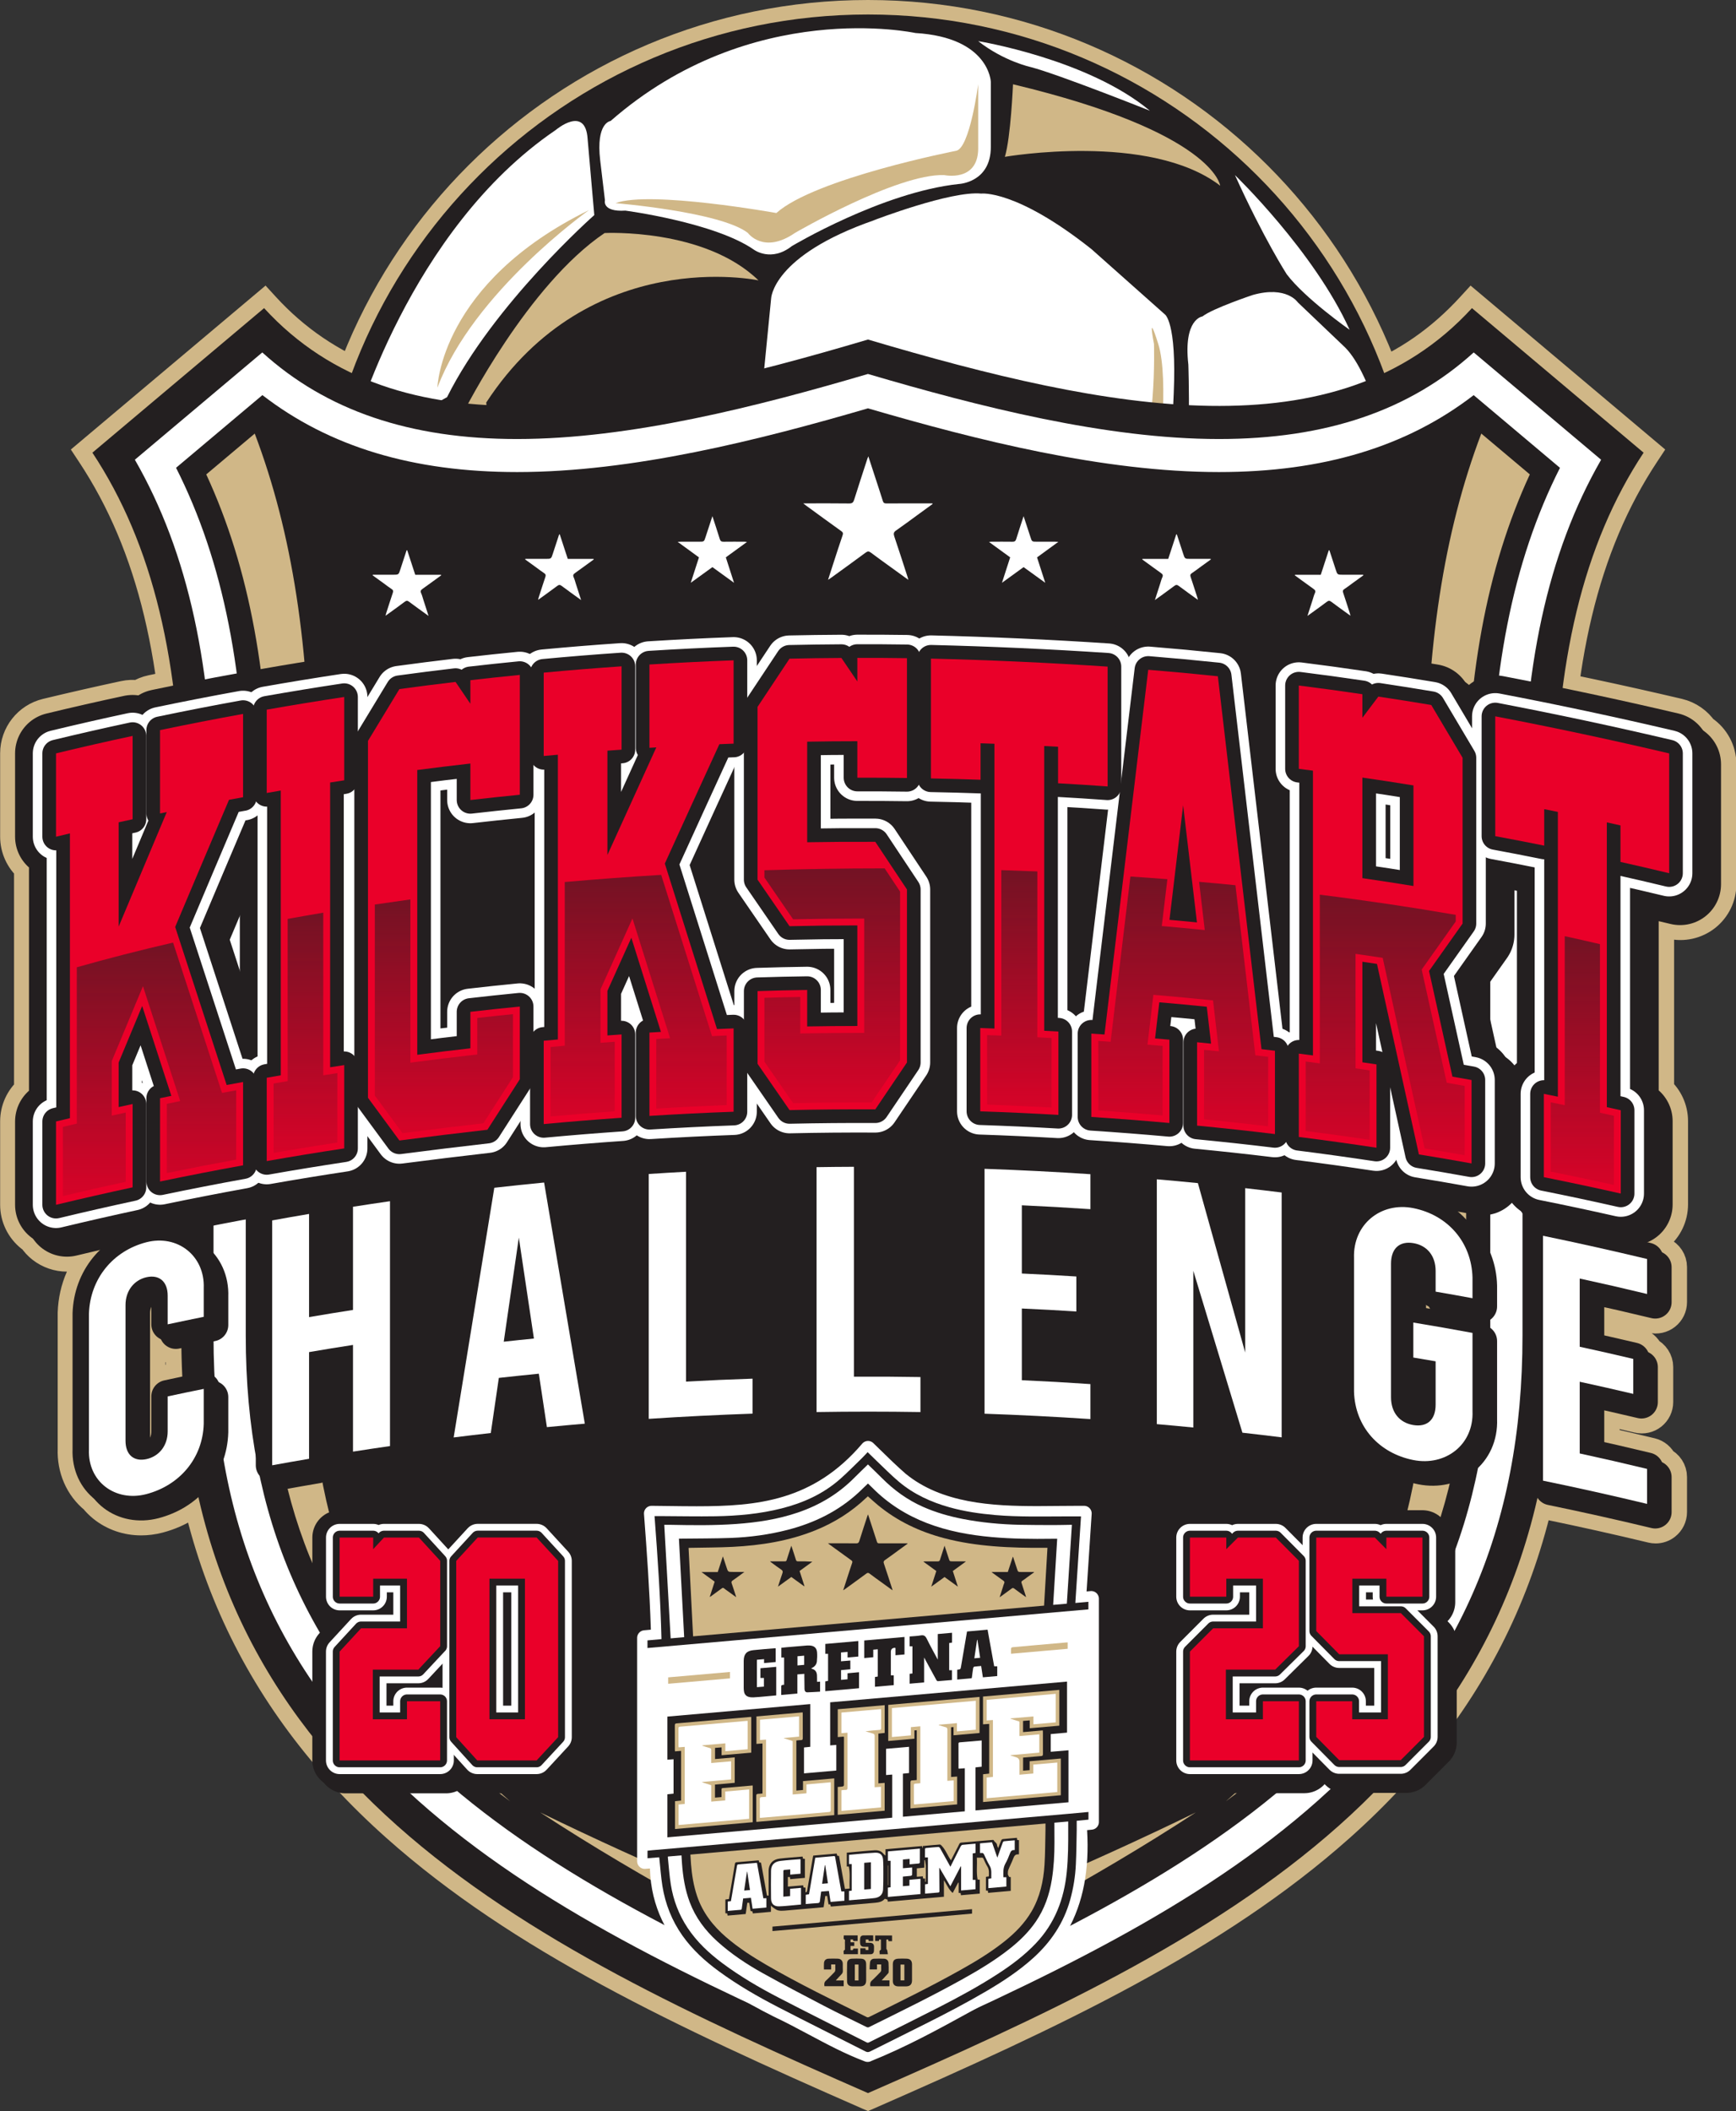 <?xml version="1.0" encoding="UTF-8"?>
<svg id="Layer_2" data-name="Layer 2" xmlns="http://www.w3.org/2000/svg" xmlns:xlink="http://www.w3.org/1999/xlink" viewBox="0 0 533.05 648">
  <rect x="0" y="0" width="533.05" height="648" fill="#333333" stroke="none"/>
  <defs>
    <style>
      .cls-1, .cls-2, .cls-3, .cls-4, .cls-5, .cls-6, .cls-7, .cls-8, .cls-9 {
        stroke-linecap: round;
        stroke-linejoin: round;
      }

      .cls-1, .cls-2, .cls-3, .cls-4, .cls-7 {
        stroke: #231f20;
      }

      .cls-1, .cls-2, .cls-3, .cls-4, .cls-7, .cls-10, .cls-11 {
        fill: #231f20;
      }

      .cls-1, .cls-5 {
        stroke-width: 8.38px;
      }

      .cls-2 {
        stroke-width: 16.76px;
      }

      .cls-3 {
        stroke-width: 10.06px;
      }

      .cls-12, .cls-5, .cls-6, .cls-8, .cls-13 {
        fill: #fff;
      }

      .cls-12, .cls-14, .cls-11 {
        fill-rule: evenodd;
      }

      .cls-4 {
        stroke-width: 4.19px;
      }

      .cls-5, .cls-6, .cls-8 {
        stroke: #fff;
      }

      .cls-6 {
        stroke-width: 14.25px;
      }

      .cls-7 {
        stroke-width: 25.14px;
      }

      .cls-15 {
        fill: url(#linear-gradient-8);
      }

      .cls-16 {
        fill: url(#linear-gradient-7);
      }

      .cls-17 {
        fill: url(#linear-gradient-5);
      }

      .cls-18 {
        fill: url(#linear-gradient-6);
      }

      .cls-19 {
        fill: url(#linear-gradient-9);
      }

      .cls-20 {
        fill: url(#linear-gradient-4);
      }

      .cls-21 {
        fill: url(#linear-gradient-3);
      }

      .cls-22 {
        fill: url(#linear-gradient-2);
      }

      .cls-8 {
        stroke-width: 4.67px;
      }

      .cls-14, .cls-23, .cls-9 {
        fill: #d0b787;
      }

      .cls-24 {
        fill: url(#linear-gradient);
      }

      .cls-25 {
        fill: #ea0029;
      }

      .cls-9 {
        stroke: #d0b787;
        stroke-width: 9.22px;
      }
    </style>
    <linearGradient id="linear-gradient" x1="45.91" y1="367.14" x2="45.91" y2="289.33" gradientUnits="userSpaceOnUse">
      <stop offset="0" stop-color="#231f20" stop-opacity=".1"/>
      <stop offset="1" stop-color="#231f20" stop-opacity=".6"/>
    </linearGradient>
    <linearGradient id="linear-gradient-2" x1="93.79" y1="353.89" x2="93.79" y2="280.16" xlink:href="#linear-gradient"/>
    <linearGradient id="linear-gradient-3" x1="136.3" y1="347.83" x2="136.3" y2="276.08" xlink:href="#linear-gradient"/>
    <linearGradient id="linear-gradient-4" x1="196.1" y1="342.72" x2="196.1" y2="268.56" xlink:href="#linear-gradient"/>
    <linearGradient id="linear-gradient-5" x1="255.55" y1="338.61" x2="255.55" y2="266.53" xlink:href="#linear-gradient"/>
    <linearGradient id="linear-gradient-6" x1="312.99" y1="339.98" x2="312.99" y2="267.1" xlink:href="#linear-gradient"/>
    <linearGradient id="linear-gradient-7" x1="363.31" y1="345.71" x2="363.31" y2="269.05" xlink:href="#linear-gradient"/>
    <linearGradient id="linear-gradient-8" x1="425.33" y1="354.6" x2="425.33" y2="274.62" xlink:href="#linear-gradient"/>
    <linearGradient id="linear-gradient-9" x1="485.86" y1="363.73" x2="485.86" y2="287.35" xlink:href="#linear-gradient"/>
  </defs>
  <g id="ART">
    <g>
      <path class="cls-9" d="M522.93,224.21c-1.72-2.55-4.37-4.45-7.54-5.2-17.81-4.19-35.95-8.05-53.91-11.48-3.68-.7-7.48.27-10.37,2.66-.02.02-.04.04-.06.06-.38-.33-.78-.63-1.19-.91-1.92-2.82-4.91-4.76-8.3-5.33-6.53-1.09-9.91-1.63-16.44-2.61-.84-.13-1.69-.17-2.51-.13-.78-.28-1.6-.49-2.45-.61-7.84-1.15-11.91-1.7-19.75-2.7-3.58-.46-7.19.65-9.9,3.04-1.04.92-1.91,1.99-2.59,3.17-.92-1.45-2.13-2.69-3.55-3.66-2.03-2.99-5.31-5.06-9.1-5.45-8.58-.89-13.02-1.3-21.63-2.02-2.3-.19-4.5.26-6.45,1.19-1.8-1.23-3.92-2.01-6.24-2.17-18.16-1.2-36.59-2.04-54.78-2.49-1.3-.03-2.57.14-3.78.49-1.17-.38-2.43-.6-3.72-.61-6.15-.08-9.31-.1-15.42-.09-.85,0-1.68.09-2.48.25-.8-.16-1.6-.25-2.47-.23-6.41.04-9.72.08-16.11.22-3.26.07-6.32,1.42-8.59,3.67-2.41-2.14-5.56-3.28-8.78-3.17-8.7.31-17.5.75-26.18,1.3-1.51.1-2.95.46-4.27,1.03-1.4-.41-2.87-.57-4.36-.47-8.05.55-16.2,1.22-24.22,1.97-1.28.12-2.51.44-3.64.91-1.23-.25-2.49-.33-3.76-.2-6.09.61-9.25.94-15.36,1.64-.79.09-1.55.25-2.28.48-.76-.05-1.54-.03-2.32.06-6.95.83-10.54,1.28-17.45,2.21-3.2.43-6.09,2.09-8.09,4.57-2.62-1.82-5.85-2.59-9.05-2.11-8.02,1.21-16.13,2.53-24.1,3.94-1.28.22-2.47.65-3.57,1.22-1.24-.15-2.5-.13-3.75.09-8.59,1.55-17.28,3.25-25.84,5.04-1.49.31-2.86.88-4.09,1.64-1.45-.21-2.94-.16-4.4.16-7.92,1.7-15.93,3.53-23.82,5.43-5.64,1.36-9.62,6.41-9.62,12.22v25.58c0,3.63,1.57,7.06,4.27,9.44v68.52c-2.65,2.33-4.27,5.73-4.27,9.45v25.58c0,3.85,1.77,7.49,4.79,9.88.24.19.5.37.75.54.71,1.05,1.58,2.01,2.6,2.81,2.24,1.76,4.98,2.69,7.78,2.69.98,0,1.97-.12,2.95-.35,2.38-.57,4.77-1.14,7.17-1.7-5.05,4.93-8.12,11.69-8.37,19.34,0,.06,0,.11,0,.17v41.56c-.22,6.11,2.2,11.67,6.66,15.3.76.93,1.62,1.79,2.57,2.56,3.33,2.68,7.45,4.08,11.8,4.08,1.77,0,3.58-.23,5.39-.7,12.62-3.3,21.03-13.61,21.41-26.28,0-.05,0-.1,0-.15v-10.74c0-1.51-.68-2.94-1.85-3.89-.34-.28-.72-.5-1.12-.68-.32-.7-.79-1.33-1.4-1.83-1.17-.96-2.71-1.34-4.18-1.03-4.46.91-6.64,1.36-11.12,2.32-2.32.5-3.97,2.55-3.97,4.92v10.74c0,.73-.13,1.36-.38,1.9v-38.18c0-.74.13-1.39.38-1.93v5.35c0,1.52.69,2.96,1.87,3.91.34.27.71.49,1.09.67.32.71.8,1.35,1.42,1.85,1.18.95,2.73,1.32,4.22,1,4.43-.95,6.6-1.4,11.01-2.3,2.34-.48,4.03-2.54,4.03-4.93v-8.72c.21-6.2-2.26-11.85-6.78-15.54-.78-.95-1.65-1.82-2.62-2.61-.98-.79-2.04-1.47-3.15-2.03,6.98-1.44,14.04-2.81,21.06-4.1-.05.29-.08.59-.08.89v75.16c0,1.49.66,2.9,1.81,3.86.35.29.74.52,1.15.7.31.69.77,1.32,1.37,1.81.91.76,2.05,1.17,3.22,1.17.3,0,.6-.03.9-.08,4.57-.83,6.78-1.22,11.28-1.98,2.42-.41,4.19-2.51,4.19-4.96v-28.5c.31-.05.61-.1.92-.15v23.93c0,1.47.64,2.86,1.76,3.82.37.31.77.56,1.2.76.3.67.74,1.27,1.31,1.76,1.12.96,2.59,1.38,4.05,1.15,4.56-.71,6.78-1.05,11.31-1.7,2.47-.36,4.31-2.48,4.31-4.98v-75.16c0-1.46-.63-2.85-1.74-3.8-.37-.32-.78-.58-1.22-.77-.13-.3-.3-.58-.49-.84.7.12,1.41.2,2.13.2.54,0,1.09-.03,1.63-.11,6.39-.83,12.83-1.62,19.26-2.39-.02.09-.05.17-.07.26-4.16,25.55-8.32,51.1-12.48,76.65-.25,1.56.24,3.16,1.34,4.3.45.47.98.83,1.55,1.09.23.52.56,1,.96,1.43.95.99,2.26,1.54,3.62,1.54.21,0,.42-.01.62-.04,4.58-.57,6.8-.84,11.34-1.35,2.27-.26,4.08-2.01,4.41-4.27l1.91-13.08c.52-.06,1.01-.11,1.5-.16l1.35,8.93c.26,1.74,1.4,3.15,2.91,3.83.86,1.92,2.87,3.15,5.07,2.94,4.68-.45,6.95-.66,11.58-1.05,1.4-.12,2.69-.82,3.55-1.93.86-1.11,1.22-2.53.98-3.92-4.17-24.67-8.33-49.35-12.5-74.02-.29-1.71-1.41-3.08-2.89-3.74,0,0,0-.01,0-.02,7.52-.7,15.16-1.33,22.72-1.85-.11.42-.18.86-.18,1.32v75.16c0,1.39.58,2.72,1.59,3.67.4.38.87.67,1.36.89.27.61.66,1.16,1.15,1.62.93.87,2.16,1.36,3.44,1.36.11,0,.22,0,.33-.01,10.52-.69,21.19-1.23,31.71-1.59,2.71-.09,4.86-2.32,4.86-5.03v-10.74c0-1.36-.55-2.67-1.53-3.62-.42-.41-.91-.73-1.43-.97-.26-.57-.62-1.1-1.08-1.55-.98-.95-2.28-1.46-3.67-1.41-5.2.18-8.73.32-12.7.51v-56.48c0-1.38-.57-2.7-1.57-3.65-.33-.31-.69-.57-1.08-.78,4.51-.23,9.03-.43,13.52-.59,3.28-.12,6.23-1.5,8.4-3.65,2.27,2.01,5.23,3.16,8.33,3.16.06,0,.13,0,.19,0-.17.5-.26,1.04-.26,1.59v75.16c0,1.35.54,2.64,1.5,3.58.43.42.93.76,1.47,1,.25.56.6,1.07,1.05,1.51.96.95,2.28,1.5,3.61,1.44,10.5-.16,21.18-.16,31.74,0,.03,0,.05,0,.08,0,1.32,0,2.59-.52,3.53-1.45.96-.94,1.5-2.24,1.5-3.58v-10.74c0-2.04-1.22-3.8-2.96-4.58-.78-1.72-2.49-2.93-4.5-2.96-5.33-.08-8.9-.12-12.97-.13v-56.87c0-1.34-.53-2.62-1.48-3.56-.26-.26-.54-.48-.84-.67,1.55,0,3.09,0,4.63,0,4.23,0,8.14-2.06,10.49-5.55,2.41-3.58,4.07-6.04,5.92-8.77.31,3.9,2.4,7.31,5.47,9.4,1.14,1.69,2.69,3.08,4.5,4.04-.74.9-1.15,2.03-1.15,3.2v75.16c0,2.04,1.21,3.8,2.97,4.59.77,1.69,2.43,2.88,4.4,2.95,10.73.37,21.61.93,32.35,1.65.11,0,.22.01.33.01,1.27,0,2.5-.48,3.44-1.36,1.02-.95,1.59-2.28,1.59-3.67v-10.74c0-2.03-1.21-3.79-2.96-4.58-.74-1.64-2.34-2.82-4.24-2.95-5.69-.38-9.43-.61-13.85-.84v-9.55c3.67.18,6.69.36,11.4.65,1.39.09,2.75-.4,3.76-1.35,1.01-.95,1.59-2.28,1.59-3.67v-10.74c0-2.03-1.21-3.79-2.96-4.58-.75-1.65-2.35-2.83-4.27-2.95-3.88-.24-6.62-.4-9.51-.56v-8.48c5.31.26,9.23.5,15.69.93,1.4.09,2.75-.39,3.77-1.34,1.02-.95,1.59-2.28,1.59-3.67v-10.74c0-1.63-.78-3.08-1.99-4,3.45.24,6.91.48,10.37.76-.36.7-.56,1.49-.56,2.3v75.16c0,2.03,1.21,3.78,2.97,4.57.73,1.61,2.27,2.79,4.14,2.95,4.5.39,6.69.59,11.15,1.03,1.42.14,2.82-.33,3.87-1.28,1.05-.95,1.65-2.31,1.65-3.73v-8.44c.91,2.99,1.81,5.98,2.72,8.98.43,1.41,1.45,2.54,2.75,3.12.72,1.6,2.24,2.73,4.01,2.93,4.82.55,7.18.82,11.99,1.43.21.03.42.04.62.04,1.22,0,2.4-.44,3.33-1.26,1.08-.95,1.7-2.33,1.7-3.77v-75.16c0-1.65-.81-3.12-2.06-4.04.51.13,1.03.24,1.57.31,6.87.87,13.83,1.84,20.72,2.86-1.31.67-2.55,1.49-3.68,2.46-4.58,3.89-7.08,9.74-6.89,16.08v40.93s0,.1,0,.15c.22,7.75,3.57,14.59,9.02,19.37,3.9,4.46,9.33,7.66,15.75,8.93,1.48.29,2.95.44,4.4.44,4.88,0,9.49-1.63,13.1-4.71,4.53-3.86,6.9-9.44,6.68-15.72v-23.96c0-2.01-1.2-3.77-2.97-4.57-.2-.43-.44-.84-.75-1.2.69-.19,1.34-.52,1.91-.99,1.15-.96,1.81-2.37,1.81-3.86v-6.33s0-.09,0-.13c-.21-7.93-3.6-14.92-9.14-19.76-.9-1.03-1.89-2-2.95-2.89,1.6.28,3.32.58,5.38.95.74.13,1.48.2,2.22.2,2.93,0,5.79-1.02,8.07-2.93.34-.29.67-.59.98-.91.78.97,1.7,1.82,2.74,2.53.98,1.44,2.25,2.67,3.74,3.61-.04.03-.08.05-.11.08-1.17.96-1.85,2.39-1.85,3.9v75.16c0,2.01,1.2,3.78,2.98,4.58.65,1.43,1.93,2.53,3.55,2.86,10.58,2.19,21.28,4.57,31.8,7.1.39.09.78.14,1.17.14,1.12,0,2.22-.37,3.11-1.08,1.21-.95,1.92-2.41,1.92-3.95v-10.74c0-2.01-1.2-3.79-2.98-4.59-.63-1.38-1.84-2.45-3.39-2.82-5.89-1.41-9.65-2.3-14.31-3.34v-9.75c3.23.72,6.06,1.38,10.26,2.37,1.49.35,3.07,0,4.27-.95,1.2-.95,1.91-2.41,1.91-3.94v-10.74c0-2.01-1.2-3.79-2.98-4.59-.63-1.38-1.86-2.46-3.41-2.82-4.11-.97-6.92-1.62-10.06-2.32v-8.68c4.76,1.06,8.52,1.94,14.48,3.37,1.49.36,3.08.01,4.29-.94,1.21-.95,1.92-2.41,1.92-3.95v-10.74c0-2.01-1.19-3.79-2.98-4.59-.63-1.38-1.84-2.45-3.39-2.82-.35-.08-.7-.16-1.05-.25,1.07-.45,2.08-1.03,3.01-1.77,2.99-2.39,4.72-6,4.72-9.82v-25.58c0-3.72-1.63-7.13-4.28-9.45v-51.95c1.1.26,2.28.54,3.62.87,3.74.9,7.69.03,10.72-2.35,3.02-2.38,4.79-6.02,4.79-9.87v-36.78c0-4.26-2.15-8.1-5.51-10.39ZM158.72,296.44c-.12,0-.24,0-.36.02-5.76.57-8.89.91-14.32,1.52v-37.04c1.65.51,3.41.69,5.16.49,3.91-.45,6.52-.74,9.51-1.05v36.06ZM224.4,280.24c2.64,3.83,4.52,6.58,7.66,11.16.06.08.12.17.18.25,0,0-.01,0-.02,0-1.4.04-2.73.32-3.98.78-1.28-4.07-2.56-8.13-3.85-12.2ZM70.54,288.45c1.05-2.48,2.08-4.93,3.1-7.34v16.85c-1.03-3.17-2.07-6.34-3.1-9.51ZM377.33,364.71v7.29c-.72-2.56-1.43-5.12-2.15-7.68-.29-1.04-.91-1.93-1.72-2.57,1.51.15,3.02.31,4.54.46-.43.75-.67,1.61-.67,2.5ZM103.36,370.42v27.38c-.32.05-.61.1-.92.15v-22.81c0-1.48-.65-2.89-1.78-3.84-.36-.3-.76-.54-1.18-.73-.07-.15-.14-.29-.22-.43,1.4-.23,2.79-.44,4.19-.66-.06.31-.09.62-.09.95ZM282.58,254.78s-.03-.04-.04-.06c.94-.05,1.87-.22,2.76-.48,1.15.38,2.38.59,3.65.62,1.42.03,2.66.05,3.82.08v15.25c-.14-.25-.29-.5-.45-.74-3.9-5.88-5.85-8.82-9.74-14.66ZM162.56,358.29s.06.05.09.07c-.06,0-.11.01-.17.02.03-.03.05-.06.08-.09ZM435.8,431.16c0,.7-.1,1.13-.17,1.34-.16.02-.43.02-.82-.05-.02,0-.03,0-.05,0-.05-.31-.08-.65-.08-1.04v-7.52c.32.12.65.22,1,.27.04,0,.08.01.13.02v6.98ZM434.8,400.99s-.09,0-.13-.01v-10.59c0-.77.12-1.2.19-1.38.15-.02.42-.02.81.04.01,0,.02,0,.04,0,.06.32.09.68.09,1.09v6.33c0,2.01,1.2,3.77,2.97,4.57.1.23.22.45.36.66-1.32-.22-2.73-.46-4.33-.72ZM459.49,321.56c-1.28-5.81-2.57-11.63-3.86-17.44,2.3-3.25,4.17-5.9,7.07-9.99,1.51-2.13,2.32-4.67,2.32-7.27v-13.58c.26.05.5.1.75.14v52.87c-.27.23-.51.49-.76.74-.78-.98-1.71-1.84-2.76-2.55-.76-1.12-1.69-2.1-2.77-2.92ZM118.81,363.76s0-.01.01-.02c0,0,.01,0,.02.01-.01,0-.02,0-.03,0Z"/>
      <g>
        <path class="cls-14" d="M264.58,647.15c-56.79-24.88-106.97-48.3-145.89-82.94-45.74-40.71-67.97-91.15-67.97-154.19v-158.19c0-47.81-8.4-82.77-26.44-110.02l-2.53-3.83,59.79-50.32,3.17,3.46c17.5,19.12,41.73,28.42,74.07,28.42s72.72-10.2,106.38-20.18l1.38-.41,1.38.41c33.66,9.98,72.63,20.18,106.39,20.18s56.57-9.3,74.07-28.42l3.17-3.46,59.77,50.32-2.53,3.83c-18.03,27.26-26.43,62.22-26.43,110.02v158.19c0,63.04-22.23,113.48-67.97,154.19-38.92,34.65-89.11,58.06-145.91,82.94l-1.95.85-1.95-.85Z"/>
        <g>
          <path class="cls-23" d="M439.99,173.23c0,95.68-77.67,173.23-173.47,173.23s-173.47-77.56-173.47-173.23S170.72,0,266.53,0s173.47,77.56,173.47,173.23Z"/>
          <path class="cls-10" d="M435.54,173.23c0,93.22-75.67,168.78-169.01,168.78s-169.01-75.56-169.01-168.78S173.18,4.45,266.53,4.45s169.01,75.57,169.01,168.78Z"/>
          <path class="cls-13" d="M108.65,131.89s16.81-61.33,62.01-92c0,0,9.09-7.72,9.77,2.73l2.05,23.4s-30.9,27.26-45.21,55.89l-24.76,13.85s-4.54,2.5-3.86-3.86Z"/>
          <path class="cls-13" d="M187.47,37.14s-4.54.47-3.18,12.06l1.46,12.27s-1.01,3.63,6.27,3.18c0,0,27.49,3.63,39.53,12.03,0,0,5.23,3.87,11.58-1.13,0,0,27.72-16.58,51.35-19.08,0,0,9.76-.45,9.76-11.36v-19.99s-.45-13.63-23.17-14.99c0,0-50.21-10.95-93.59,27.01Z"/>
          <path class="cls-13" d="M300.37,12.63s33.62,5.45,52.71,21.36c0,0-27.94-11.14-36.58-13.4,0,0-8.19-1.75-16.13-7.95Z"/>
          <path class="cls-13" d="M379.2,53.75s24.31,23.4,35.21,47.48c0,0-13.63-9.54-19.31-17.04,0,0-7.04-10.9-15.9-30.44Z"/>
          <path class="cls-13" d="M123.64,134.17s12.72-7.5,16.58,0l20.45,34.75s7.04,10.22,3.18,24.54c0,0-4.54,26.8-2.27,40.44,0,0,2.27,8.41-9.54,13.86,0,0-24.54,15.22-32.26-4.55,0,0-21.81-42.02-14.77-86.55,0,0,1.14-14.08,18.63-22.48Z"/>
          <path class="cls-13" d="M271.52,271.37s11.36-7.72,26.13-3.41l14.77,4.31s20.44,5.45,25.67,4.77c0,0,5.91-1.13,4.32,7.04,0,0-2.28,27.26-11.82,35.67,0,0-7.27,16.58-83.14,14.31,0,0-24.99-6.82-25.67-24.31,0,0-1.13-14.31,4.54-22.03,0,0,2.5-3.64,11.36-3.64,0,0,16.59-1.36,33.85-12.72Z"/>
          <path class="cls-13" d="M388.29,222.76l22.26-6.13s8.4-3.41,11.58,1.36c0,0,1.36,3.18-1.59,8.86,0,0-12.95,49.52-69.98,84.96,0,0-9.08,4.71-10.45-1.59,0,0,1.59-8.64,5.68-20.68,0,0,1.82-10.9,8.63-17.94,0,0,32.48-35.9,33.85-48.84Z"/>
          <path class="cls-13" d="M386.01,212.08s-1.35,8.18,11.82,4.32c0,0,24.62-5.15,28.5-24.31,0,0,6.52-21.89.58-51.33,0,0-5.46-25.67-13.86-34.08l-14.54-13.86s-3.41-5.22-13.86-2.27c0,0-12.27,4.1-15.45,6.59,0,0-5.9.68-4.31,14.77,0,0,1.14,31.25-2.28,41.64,0,0-5,12.89,0,20.61,0,0,21.34,25.98,23.4,37.93Z"/>
          <path class="cls-13" d="M127.04,256.3s13.64,7.57,14.54,20.75c0,0-12.87-11.96-14.54-20.75Z"/>
          <path class="cls-13" d="M196.86,319.61s22.57-.61,39.08,12.26c0,0-23.48-2.27-39.08-12.26Z"/>
          <path class="cls-13" d="M235.93,155.51s31.27,13.86,49.68,34.31c0,0,6.13,3.63,5.45,22.94l-2.96,32.94s1.36,10.22-11.36,17.26c0,0-24.76,15.9-44.07,18.85,0,0-12.72,6.59-29.99-7.72l-29.98-23.17s-9.05-5.9-7.71-29.08c0,0,1.34-22.49,4.98-36.34,0,0,1.13-9.54,10.9-14.77l37.71-15.22s11.09-3.03,17.34,0Z"/>
          <path class="cls-13" d="M268.34,67.6s23.63-9.09,32.94-8.18c0,0,10.67-1.36,33.85,17.04l22.49,19.99s3.74,2.05,2.78,24.31l-1.19,26.35s1.68,17.26-16.54,25.9l-36.84,15.45s-10,5.46-20.45-4.08c0,0-32.93-28.49-42.93-30.83,0,0-10.46-5.06-9.77-20.28l4.09-41.57s.23-13.17,31.57-24.08Z"/>
          <path class="cls-23" d="M151.13,142.86l-8.64-16.58s19.54-38.84,43.16-54.75c0,0,30.67-1.59,47.25,14.54,0,0-51.79-11.13-83.6,37.49l1.82,19.31Z"/>
          <path class="cls-23" d="M311.05,25.87s-.69,16.36-2.5,22.27c0,0,44.53-7.73,66.11,8.86,0,0-1.82-16.36-63.61-31.13Z"/>
          <path class="cls-23" d="M295.6,230.09s3.18-18.4,1.59-31.12c0,0,47.7-16.36,53.38-22.49,0,0-13.85,14.08-38.84,25.44,0,0-5.45,4.09-7.5,9.54,0,0-2.5,14.77-8.63,18.63Z"/>
          <path class="cls-23" d="M139.77,260.98s21.35-7.94,23.4-12.26c0,0,26.35,33.62,54.52,41.12,0,0-32.03-5-54.98-31.35,0,0-.91-1.82-5.91.91,0,0-9.08,3.41-17.04,1.59Z"/>
          <path class="cls-23" d="M171.46,242.88s27.87,29.26,47.86,34.17c0,0,3.03,2.78,20.6-3.27,0,0,29.38-10.11,35.44-17.47,0,0,7.27-2.81,8.18-17.65,0,0,3.63-28.78,0-40.29-3.64-11.51-1.36,0-1.36,0,0,0,1.05,32.41-7.13,42.71,0,0-11.22,15.09-46.74,25.59,0,0-8.68,8.34-56.84-23.77Z"/>
          <path class="cls-23" d="M248.07,148.5s26.75,28.2,45.94,32.94c0,0,2.91,2.69,19.77-3.15,0,0,28.21-9.75,34.02-16.85,0,0,6.98-2.71,7.85-17.02,0,0,3.49-27.74,0-38.84-3.49-11.1-1.31,0-1.31,0,0,0,1.01,31.24-6.84,41.17,0,0-10.77,14.56-44.87,24.67,0,0-8.34,8.04-54.57-22.91Z"/>
          <path class="cls-23" d="M189.03,62.36s32.18,2.65,40.59,9.12c0,0,4.8,6.7,14.51,0,0,0,31.23-18.18,45.76-17.74,0,0,10.35,2.26,10.47-8.04v-19.84s-2.59,19.84-6.84,20.44c0,0-43.32,8.48-55.13,19.09,0,0-38.77-6.97-49.37-3.04Z"/>
          <path class="cls-23" d="M180.85,64.49s-35.53,25.14-46.54,54.51c0,0,.8-32.1,46.54-54.51Z"/>
          <path class="cls-23" d="M162.38,180.49s-6.97,40.58-3.33,51.8c0,0,1.82,7.87-3.93,9.99l-22.72,8.78s19.99-10.6,20.6-18.48c0,0,3.33-41.5,9.39-52.1Z"/>
          <path class="cls-23" d="M364.41,171.41s17.87,19.08,23.32,36.05c0,0,.59,10.59,9.08,6.06,0,0,36.66-3.48,27.57-72.16,0,0,1.44,54.9-29.26,67.32,0,0-12.06-29.24-30.71-37.26Z"/>
        </g>
        <path class="cls-11" d="M266.52,642.48c-104.43-45.76-210.85-95.71-210.85-232.47v-158.19c0-48.59-8.78-84.89-27.3-112.87l52.72-44.37c41.35,45.18,111.34,31.61,185.43,9.64,74.11,21.97,144.1,35.54,185.45-9.64l52.71,44.37c-18.5,27.97-27.28,64.28-27.28,112.87v158.19c0,136.76-106.43,186.71-210.88,232.47Z"/>
        <path class="cls-12" d="M266.52,631.45c-54.02-23.74-101.68-46.31-138.1-78.73-42.88-38.17-62.86-83.52-62.86-142.71v-158.19c0-46.64-7.71-82.13-24.15-110.71l39.13-32.93c19.7,17.87,45.4,26.58,78.22,26.58,34.68,0,73.73-9.96,107.75-19.97,34.03,10.01,73.09,19.97,107.77,19.97,32.83,0,58.52-8.71,78.23-26.58l39.12,32.94c-16.44,28.59-24.14,64.08-24.14,110.71v158.19c0,59.19-19.97,104.53-62.86,142.71-36.43,32.42-84.09,55-138.12,78.73Z"/>
        <path class="cls-11" d="M266.52,620.41c-49.5-21.83-96.63-44.21-131.61-75.35-40.56-36.11-59.45-79.02-59.45-135.05v-158.19c0-44.76-6.83-79.44-21.4-108.23l26.51-22.31c20.58,15.88,46.26,23.62,78.2,23.62,35.41,0,74.15-9.76,107.75-19.56,33.61,9.81,72.36,19.56,107.77,19.56,31.94,0,57.62-7.74,78.21-23.61l26.5,22.31c-14.57,28.8-21.4,63.48-21.4,108.23v158.19c0,56.03-18.89,98.94-59.46,135.05-34.98,31.14-82.11,53.52-131.62,75.35Z"/>
        <path class="cls-23" d="M95.19,412.68v-169.32c0-44.54-5.42-79.83-16.97-110.27l-14.89,12.53c13.32,28.79,19.56,62.75,19.56,106.2v158.19c0,53.67,18.08,94.75,56.89,129.31,5.31,4.73,10.98,9.25,16.87,13.61-2.97-2.61-5.85-5.27-8.63-7.99-36.05-35.32-52.84-77.35-52.84-132.25Z"/>
        <path class="cls-23" d="M454.84,133.09c-11.55,30.44-16.96,65.73-16.96,110.27v169.32c0,54.91-16.79,96.93-52.84,132.25-2.77,2.72-5.65,5.38-8.62,7.98,5.89-4.36,11.55-8.88,16.87-13.61,38.82-34.55,56.9-75.64,56.9-129.3v-158.19c0-43.44,6.23-77.39,19.55-106.19l-14.89-12.53Z"/>
        <path class="cls-23" d="M165.9,556.34c31.81,20.82,66.51,39.01,100.62,56.15,34.12-17.14,68.83-35.33,100.65-56.16-33.17,16.2-67.83,30.62-100.65,43.81-32.81-13.19-67.46-27.61-100.61-43.8Z"/>
      </g>
      <g>
        <g>
          <path class="cls-2" d="M400.5,506.99l-7.28,7.19h-15.13v15.24h11.36v-5.53h11.05v18.16h-33.46v-33.41l7.13-7.14h15.28v-15.24h-11.24v5.53h-11.17v-18.16h11.17v3.57l3.58-3.57h11.62l7.09,7.14v26.22Z"/>
          <path class="cls-2" d="M438.92,534.82l-7.13,7.14h-18.9l-7.05-7.14v-10.93h11.05v5.53h10.94v-19.95h-14.94l-7.05-7.14v-28.7h17.99l3.54,3.57v-3.57h11.09v18.16h-11.09v-5.53h-10.44v10.58h14.9l7.09,7.1v30.88Z"/>
        </g>
        <g>
          <path class="cls-2" d="M398.83,505.31l-7.28,7.19h-15.13v15.24h11.36v-5.53h11.05v18.16h-33.46v-33.41l7.13-7.14h15.28v-15.24h-11.24v5.53h-11.17v-18.16h11.17v3.57l3.58-3.57h11.62l7.09,7.14v26.22Z"/>
          <path class="cls-2" d="M437.24,533.14l-7.13,7.14h-18.9l-7.05-7.14v-10.93h11.05v5.53h10.94v-19.95h-14.94l-7.05-7.14v-28.7h17.99l3.54,3.57v-3.57h11.09v18.16h-11.09v-5.53h-10.44v10.58h14.9l7.09,7.1v30.88Z"/>
        </g>
        <g>
          <path class="cls-5" d="M398.83,505.31l-7.28,7.19h-15.13v15.24h11.36v-5.53h11.05v18.16h-33.46v-33.41l7.13-7.14h15.28v-15.24h-11.24v5.53h-11.17v-18.16h11.17v3.57l3.58-3.57h11.62l7.09,7.14v26.22Z"/>
          <path class="cls-5" d="M437.24,533.14l-7.13,7.14h-18.9l-7.05-7.14v-10.93h11.05v5.53h10.94v-19.95h-14.94l-7.05-7.14v-28.7h17.99l3.54,3.57v-3.57h11.09v18.16h-11.09v-5.53h-10.44v10.58h14.9l7.09,7.1v30.88Z"/>
        </g>
        <g>
          <path class="cls-4" d="M398.83,505.31l-7.28,7.19h-15.13v15.24h11.36v-5.53h11.05v18.16h-33.46v-33.41l7.13-7.14h15.28v-15.24h-11.24v5.53h-11.17v-18.16h11.17v3.57l3.58-3.57h11.62l7.09,7.14v26.22Z"/>
          <path class="cls-4" d="M437.24,533.14l-7.13,7.14h-18.9l-7.05-7.14v-10.93h11.05v5.53h10.94v-19.95h-14.94l-7.05-7.14v-28.7h17.99l3.54,3.57v-3.57h11.09v18.16h-11.09v-5.53h-10.44v10.58h14.9l7.09,7.1v30.88Z"/>
        </g>
        <g>
          <path class="cls-25" d="M398.83,505.31l-7.28,7.19h-15.13v15.24h11.36v-5.53h11.05v18.16h-33.46v-33.41l7.13-7.14h15.28v-15.24h-11.24v5.53h-11.17v-18.16h11.17v3.57l3.58-3.57h11.62l7.09,7.14v26.22Z"/>
          <path class="cls-25" d="M437.24,533.14l-7.13,7.14h-18.9l-7.05-7.14v-10.93h11.05v5.53h10.94v-19.95h-14.94l-7.05-7.14v-28.7h17.99l3.54,3.57v-3.57h11.09v18.16h-11.09v-5.53h-10.44v10.58h14.9l7.09,7.1v30.88Z"/>
        </g>
      </g>
      <g>
        <path class="cls-8" d="M266.42,630.58c-5.77-2.16-11.44-5.18-16.93-8.11-3.55-1.9-7.22-3.85-10.94-5.6-17.78-8.96-36.02-21.12-36.65-43.33l-.07-2.53-3.86.31v-68.57s4.28-.39,4.28-.39l-.07-2.26c-.39-12.32-1.25-24.12-2.11-35.55,1.69.02,3.35.04,5,.06,3.06.04,5.95.08,8.83.08,18.75,0,36.9-1.58,52.63-20.05.63.61,1.26,1.23,1.89,1.84,2.65,2.59,5.38,5.27,8.14,7.66l.06.05c11.78,9.64,27.89,10.45,42.06,10.45,2.2,0,4.38-.02,6.54-.05,2.08-.02,4.13-.04,6.14-.04.51,0,1.01,0,1.51,0l-1.74,26.52,3.95-.36v68.58l-3.75.37.14,2.3c1.39,23.4-7.31,38.82-28.22,49.98-2.15,1.17-4.24,2.31-6.29,3.44-10.17,5.59-19.8,10.87-30.54,15.18Z"/>
        <g>
          <path class="cls-10" d="M334.23,494c-45.13,3.95-90.25,7.9-135.42,11.86v-2.34c1.42-.13,2.84-.26,4.3-.39-.31-12.61-1.18-25.15-2.13-37.76.68,0,1.29,0,1.89,0,5.61.02,11.22.14,16.82.05,6.84-.12,13.64-.72,20.3-2.41,6.64-1.68,12.76-4.43,17.94-8.99,2.33-2.05,4.49-4.27,6.72-6.43.6-.58,1.15-1.21,1.76-1.85.98.95,1.85,1.82,2.75,2.67,2.28,2.16,4.47,4.41,6.87,6.43,4.55,3.82,9.84,6.24,15.53,7.83,4.61,1.29,9.32,1.97,14.08,2.38,7.14.61,14.29.42,21.43.41,1.61,0,3.22,0,4.86,0-.58,8.81-1.16,17.65-1.74,26.57,1.44-.13,2.72-.25,4.01-.36v2.34Z"/>
          <path class="cls-10" d="M334.23,558.54c-1.2.12-2.4.24-3.62.36,0,.98.02,1.94,0,2.9-.07,3.49-.09,6.98-.26,10.46-.17,3.7-.76,7.34-1.75,10.91-1.97,7.07-5.9,12.91-11.3,17.8-4.44,4.02-9.42,7.28-14.57,10.3-6.1,3.58-12.37,6.84-18.68,10.01-5.6,2.82-11.22,5.59-16.83,8.4-.52.26-.93.3-1.48.01-8.91-4.53-17.87-8.97-26.75-13.56-6.32-3.26-12.48-6.81-18.23-11.02-4.28-3.13-8.17-6.66-11.25-11.02-3.22-4.57-5.22-9.65-6.11-15.14-.45-2.8-.63-5.64-.94-8.46-.01-.11-.03-.21-.06-.39-1.19.1-2.37.19-3.58.29v-2.31c.49-.05,1-.12,1.51-.16,5.31-.46,10.61-.92,15.92-1.38,4.88-.43,9.76-.87,14.64-1.29,4.47-.39,8.95-.77,13.42-1.16,4.88-.43,9.76-.87,14.64-1.3,5.29-.46,10.58-.91,15.87-1.37,4.88-.43,9.76-.87,14.64-1.29,4.03-.35,8.06-.69,12.09-1.05,4.46-.39,8.91-.79,13.37-1.18,4.44-.39,8.88-.77,13.31-1.16,2-.18,3.99-.37,5.99-.55v2.34Z"/>
          <path class="cls-10" d="M327.64,516.17v15.66c-1.65.15-3.3.3-5,.45v5.43c1.79-.15,3.59-.31,5.44-.46v15.96c-9.49.83-19,1.66-28.56,2.5v-13.21c.61-.07,1.25-.13,1.91-.21v-8.05c-1.53.13-3.02.26-4.52.39-.72.06-1.44.13-2.16.18-.28.02-.44.07-.44.41.01,2.49,0,4.98.01,7.47,0,.07.04.14.06.22.62-.05,1.23-.09,1.87-.14v13.22c-6.33.55-12.65,1.11-19,1.66v-13.22c.62-.06,1.23-.12,1.88-.19v-8.05c-2.34.2-4.68.41-7.06.61v8.05c.63-.05,1.24-.09,1.88-.14v13.23c-22.99,2.01-45.98,4.02-69.02,6.03v-13.21c.62-.07,1.25-.14,1.89-.2v-10.56c-.64.05-1.24.09-1.89.14v-13.23c14.61-1.28,29.21-2.56,43.86-3.84v13.12c-.61.06-1.25.13-1.92.2v7.95c3.32-.29,6.6-.58,9.92-.87v-7.86c-.64.05-1.24.09-1.88.14v-13.22c24.23-2.12,48.45-4.23,72.74-6.36Z"/>
          <g>
            <path class="cls-10" d="M292.32,501.2v3c-.29.05-.57.09-.87.14v8.34h.85v3c-1.47.13-2.9.26-4.34.36-.14,0-.35-.18-.43-.33-1.28-2.32-2.54-4.65-3.78-6.94v7.65c-1.47.13-2.92.26-4.43.39v-3.03c.26-.03.53-.07.85-.11v-8.34h-.86v-3.01c1.14-.1,2.29-.13,3.42-.33.97-.17,1.42.18,1.84,1.03,1.06,2.17,2.25,4.29,3.38,6.41v-7.86c1.45-.13,2.88-.25,4.38-.39Z"/>
            <path class="cls-10" d="M246.97,513.79c-.74.06-1.4.11-2.13.17v5.88c-1.68.15-3.29.29-4.96.43,0-.97-.01-1.88.01-2.78,0-.1.18-.24.31-.28.17-.06.36-.04.57-.07v-8.35h-.85v-3c.56-.06,1.15-.13,1.73-.18,2.05-.18,4.11-.35,6.16-.52.26-.02.52-.02.78,0,1.41.06,2.19.74,2.3,2.13.07.92.03,1.86-.06,2.77-.11,1.03-.79,1.68-1.78,2.14.17.07.26.11.36.14.91.27,1.38.9,1.45,1.95.02.33.02.67.02,1,0,.33,0,.66,0,1.02.34-.02.61-.03.93-.05v3.07c-1.29.07-2.6.17-3.91.2-.57.01-.85-.42-.87-.97-.03-1.28-.04-2.56-.05-3.84,0-.27,0-.55,0-.87ZM246.93,511.04v-2.83c-.72.06-1.4.12-2.06.18v2.82c.71-.06,1.37-.12,2.06-.18Z"/>
            <path class="cls-10" d="M234.61,510.48v-1.2c-.75.06-1.46.13-2.2.19v8.41c.72-.06,1.42-.11,2.16-.17v-2.65h-1.07v-2.99c1.61-.14,3.21-.28,4.84-.43v8.77c-1.19.11-2.38.23-3.58.33-1.15.1-2.29.22-3.44.27-.47.02-.97-.02-1.43-.15-.82-.23-1.31-.82-1.44-1.67-.06-.37-.09-.74-.09-1.11,0-2.69,0-5.39,0-8.08,0-.06,0-.11,0-.17.03-2.11.86-3.08,2.96-3.31,2.18-.24,4.36-.39,6.54-.58.09,0,.18,0,.31.01v4.21c-1.17.1-2.33.21-3.56.32Z"/>
            <path class="cls-10" d="M301.8,514.86c-.18-1.18-.35-2.31-.53-3.48-.74.07-1.44.11-2.13.21-.13.02-.3.29-.33.46-.15.9-.25,1.8-.37,2.7-.02.13-.06.25-.1.4-1.47.13-2.92.26-4.42.39v-2.98s.05-.05.08-.05c.96-.11.95-.11,1.11-1.08.6-3.53,1.21-7.05,1.82-10.64,2.09-.19,4.17-.37,6.31-.56.68,3.76,1.35,7.49,2.03,11.24h.94v3c-1.45.13-2.91.26-4.42.39ZM300.96,508.87c-.28-1.87-.56-3.69-.83-5.51-.04,0-.07,0-.11,0-.28,1.87-.55,3.74-.84,5.66.64-.06,1.17-.11,1.77-.16Z"/>
            <path class="cls-10" d="M253.4,519.1v-3c.28-.05.55-.09.86-.15v-8.32h-.85v-3.02c3.36-.3,6.73-.59,10.14-.89v4.76c-1.08.09-2.16.19-3.3.29v-1.71c-.7.06-1.34.12-2.01.17v2.71c.95-.08,1.88-.16,2.86-.24v2.68c-.94.09-1.88.18-2.85.27v2.99c.66-.06,1.31-.11,1.99-.18v-1.85c1.18-.11,2.34-.21,3.53-.32v4.91c-3.44.3-6.88.6-10.37.91Z"/>
            <path class="cls-10" d="M265.37,503.55c4.11-.36,8.21-.72,12.36-1.08v5.37c-.89.08-1.8.16-2.77.24v-2.19c-.08-.06-.11-.09-.14-.09q-1.28,0-1.28,1.28v7.16h.89v3.01c-1.9.17-3.81.34-5.76.51v-3c.28-.05.55-.1.86-.15v-8.36c-.46.04-.9.08-1.39.12v2.32c-.93.09-1.83.17-2.77.26v-5.38Z"/>
          </g>
          <g>
            <path class="cls-23" d="M205.17,516.84v-1.97c6.31-.55,12.62-1.11,18.98-1.66v1.97c-6.32.55-12.63,1.11-18.98,1.66Z"/>
            <path class="cls-23" d="M310.44,507.63c0-.61-.03-1.14.02-1.68.01-.13.27-.31.43-.33,2.1-.2,4.21-.38,6.32-.57,3.34-.29,6.69-.59,10.03-.88.18-.02.37-.02.6-.03v1.96c-5.77.5-11.55,1.01-17.4,1.52Z"/>
          </g>
          <path class="cls-23" d="M212.82,502.29c-.46-9.09-.92-18.09-1.39-27.15.13,0,.31-.02.49-.03,4.36-.09,8.73-.08,13.08-.3,8.71-.45,17.27-1.79,25.42-5.1,5.83-2.36,11.05-5.66,15.61-10,.15-.14.3-.27.46-.41,1.03.91,2.02,1.82,3.06,2.68,5.99,4.96,12.86,8.18,20.35,10.16,4.98,1.32,10.06,2.06,15.19,2.48,5.26.44,10.53.51,15.8.48.23,0,.47,0,.74,0-.35,5.96-.69,11.84-1.04,17.75-35.95,3.14-71.87,6.29-107.78,9.43Z"/>
          <path class="cls-13" d="M266.48,455.4c-.9.87-1.79,1.75-2.71,2.61-6.26,5.83-13.69,9.46-21.91,11.58-5.72,1.47-11.55,2.26-17.44,2.48-5.01.19-10.02.15-15.03.22-.31,0-.62,0-.92,0,.54,10.1,1.07,20.15,1.61,30.24-1.51.13-2.85.25-4.15.37-.65-11.61-1.3-23.19-1.96-34.85.63,0,1.35-.01,2.06,0,6.67.14,13.33.21,19.99-.26,6.48-.46,12.87-1.43,19.04-3.54,6.57-2.24,12.38-5.71,17.28-10.66,1.36-1.37,2.76-2.7,4.17-4.08,1.44,1.4,2.87,2.77,4.27,4.17,3.68,3.7,7.82,6.71,12.6,8.83,3.92,1.74,8.01,2.91,12.21,3.73,5.79,1.13,11.64,1.67,17.54,1.8,3.56.08,7.13.07,10.69.08,1.56,0,3.12-.05,4.68-.07.2,0,.4,0,.63,0-.52,8.08-1.03,16.09-1.55,24.2-1.32.12-2.69.24-4.2.37.41-6.79.82-13.52,1.24-20.29-.49,0-.98,0-1.48,0-6.2.09-12.4.03-18.59-.52-6.85-.61-13.56-1.83-20-4.32-6.28-2.43-11.86-5.95-16.61-10.74-.43-.43-.88-.85-1.32-1.28-.02-.02-.07-.03-.13-.06Z"/>
          <path class="cls-23" d="M321.02,559.72c0,.71.01,1.34,0,1.97-.09,3.58-.07,7.17-.3,10.74-.32,5.01-1.39,9.84-3.95,14.25-2.11,3.62-4.98,6.54-8.22,9.14-4.33,3.47-9.07,6.32-13.91,9.02-9.12,5.1-18.5,9.68-27.86,14.32-.17.08-.44.09-.61,0-10.35-5.15-20.75-10.17-30.76-15.98-4.37-2.54-8.62-5.26-12.46-8.57-4.02-3.46-7.19-7.53-8.91-12.62-1.07-3.17-1.59-6.44-1.86-9.76-.08-.97-.13-1.95-.19-2.96,36.35-3.18,72.62-6.35,109.03-9.54Z"/>
          <path class="cls-10" d="M312.34,564.78c-.03-.23-.07-.44-.1-.66-1.48.13-2.92.24-4.36.4-.18.02-.39.24-.47.43-.31.72-.58,1.46-.91,2.33-.16-.4-.32-.65-.34-.91-.05-.73-.84-.93-1.05-1.54-.02-.05-.24-.05-.36-.05-.46.03-.92.07-1.39.11-2.72.24-5.44.48-8.16.7-.34.03-.53.16-.67.47-.24.54-.53,1.06-.8,1.59-.57,1.12-1.15,2.23-1.73,3.37-1.09-1.49-1.63-3.25-2.92-4.54-.21-.21-.34-.33-.64-.29-.64.08-1.3.1-1.94.16-1.05.09-2.09.19-3.14.29-.04.26-.06.45-.09.64-.02,0-.04,0-.06,0-.02-.18-.04-.36-.08-.63-3.75.33-7.46.65-11.23.98v1.95c-.25-.21-.46-.32-.58-.49-.71-.95-1.7-1.21-2.81-1.14-1.17.07-2.33.18-3.5.28-1.66.14-3.32.3-5,.45v4.26h.61c.51,2.23.11,4.48.27,6.75-.53.05-.98.09-1.44.13-.62-3.42-1.22-6.78-1.83-10.16-.19,0-.35-.02-.52-.02-.07-.23-.13-.44-.2-.69-2.41.21-4.8.42-7.19.63-.04.15-.06.24-.08.33-.6,3.51-1.19,7.02-1.81,10.53-.03.16-.2.3-.3.45-.06-.03-.12-.06-.18-.09v-1.38c-.25-.03-.45-.05-.63-.07-.03-.23-.06-.42-.1-.65-1.57.13-3.12.26-4.69.4v-2.93h.62c.03.23.06.43.09.65,1.53-.14,3.02-.27,4.52-.4v-5.84c-.22-.02-.41-.04-.6-.06-.03-.23-.06-.42-.08-.62-.11,0-.18-.02-.26-.01-2.26.2-4.52.34-6.77.61-1.99.23-3.12,1.33-3.39,3.13-.04.27-.04.56-.04.83,0,2.45,0,4.9,0,7.34-.37.2-.51.12-.58-.28-.35-2.03-.72-4.05-1.09-6.08-.22-1.24-.45-2.47-.67-3.7-.22-.02-.38-.03-.52-.05-.07-.25-.13-.45-.19-.66-2.29.2-4.53.4-6.77.59-.33.03-.48.15-.53.48-.3,1.83-.61,3.66-.92,5.49-.3,1.77-.61,3.54-.92,5.32-.4.05-.75.1-1.09.15v4.22c.23.02.41.04.58.05.03.22.06.42.1.67,1.87-.16,3.71-.33,5.56-.49.17-1.17.32-2.29.49-3.44h.61c.14.87.27,1.71.39,2.54.21.02.37.04.54.05.06.23.11.44.17.67,1.86-.17,3.68-.33,5.55-.49v-1.91c.26.24.41.43.61.56.5.33.99.75,1.55.9.63.17,1.33.14,1.99.09,2.89-.23,5.77-.5,8.65-.75,1.12-.1,2.25-.2,3.38-.31.17-1.18.33-2.31.5-3.45h.59c.14.86.27,1.72.41,2.58h.52c.06.24.12.44.18.67.16,0,.29-.01.42-.02,4.44-.38,8.88-.76,13.31-1.15,1.13-.1,2.2-.38,2.85-1.22.34.11.58.18.84.27.02.18.05.39.08.62,5.76-.51,11.48-1.01,17.24-1.51v-5.06c.2.32.31.5.42.68.67,1.13,1.22,2.33,2.28,3.22.55-1.05,1.11-2.12,1.67-3.18.05.01.1.03.15.04v3.12c.25.02.43.04.61.06.03.23.06.42.09.66,1.94-.17,3.86-.34,5.78-.51v-4.26c-.22-.01-.4-.02-.66-.04-.43-2.23-.09-4.46-.23-6.72.53,0,.99.03,1.43-.01.31-.03.47.04.6.33.38.82.74,1.67,1.22,2.44.59.95.46,1.94.44,2.98-.32.05-.61.09-.9.14v4.21c.23.01.4.02.59.03.03.23.05.43.08.68,2.33-.2,4.63-.4,6.95-.61v-4.23c-.22-.02-.42-.04-.5-.05-.16-.34-.38-.59-.39-.86-.02-.45,0-.94.16-1.35.47-1.19,1.08-2.32,1.52-3.52.3-.81.71-1.3,1.62-1.19.03,0,.06-.04.11-.07v-4.31c-.21-.01-.39-.02-.59-.04ZM272.75,578.64s-.07,0-.11,0v-6.03h.11v6.03ZM284.28,577.09v.52c-.07,0-.14,0-.21,0v-.98h-.63c-.03-.23-.06-.45-.09-.69-.61.04-1.19.08-1.83.13v-2.57c.75-.07,1.5-.15,2.3-.22v-2.28c.07,0,.13-.01.2-.02.09.61.24,1.22.26,1.83.04,1.43.01,2.85.01,4.28Z"/>
          <path class="cls-13" d="M323.76,559.48c1.41-.12,2.74-.24,4.24-.37,0,.78,0,1.53,0,2.28.02,4.4,0,8.8-.44,13.19-.82,8.38-3.69,15.85-9.58,22.02-3.37,3.53-7.22,6.45-11.29,9.1-5.91,3.86-12.11,7.22-18.38,10.43-7.1,3.63-14.25,7.16-21.38,10.73-.27.14-.49.22-.82.06-9.04-4.6-18.12-9.12-27.12-13.79-5.98-3.1-11.79-6.51-17.21-10.55-4.09-3.05-7.77-6.49-10.62-10.77-2.71-4.07-4.41-8.53-5.18-13.33-.44-2.72-.61-5.49-.9-8.24-.01-.11,0-.22,0-.37,1.39-.12,2.75-.24,4.17-.36.06.85.11,1.66.16,2.47.3,4.07.93,8.07,2.38,11.91,1.78,4.72,4.72,8.63,8.43,12,4.26,3.86,9.03,7.02,14.03,9.8,6.13,3.4,12.33,6.67,18.55,9.9,4.39,2.29,8.86,4.43,13.29,6.62.2.1.52.13.7.04,9.55-4.74,19.15-9.4,28.47-14.58,5.03-2.79,9.97-5.74,14.52-9.3,3.13-2.45,5.98-5.18,8.24-8.47,2.7-3.93,4.21-8.31,4.96-12.99.6-3.75.8-7.53.8-11.32,0-1.76-.01-3.53-.02-5.29,0-.26,0-.51,0-.83Z"/>
          <path class="cls-23" d="M325.28,529.7c-3.02.26-6.03.53-9.1.79v-2.41c-.71.06-1.36.11-2.04.16v3.43c2.01-.17,4-.35,6.05-.52.02.19.04.36.04.54,0,2.25,0,4.5.01,6.74,0,.44-.15.57-.56.6-1.83.14-3.66.31-5.53.47v4.01c.65-.05,1.29-.1,2-.16v-2.73c3.23-.28,6.38-.56,9.58-.84v11.27c-7.94.7-15.89,1.39-23.88,2.09v-8.53c.62-.07,1.24-.13,1.89-.2v-15.25c-.63.04-1.25.09-1.9.13v-8.53c7.81-.68,15.6-1.37,23.43-2.05v10.98Z"/>
          <path class="cls-23" d="M221.57,538.77v-2.41c-.69.06-1.33.11-2.01.16v3.42c2-.17,4-.34,6.04-.51v7.81c-2.02.18-4.02.36-6.06.54v4.01c.67-.06,1.31-.11,2.01-.17,0-.78,0-1.54,0-2.3,0-.27.03-.44.38-.47,3-.25,5.99-.52,8.99-.78.05,0,.11,0,.21.01v11.25c-7.92.69-15.86,1.39-23.86,2.09v-8.54c.62-.06,1.22-.12,1.86-.19v-15.25c-.62.04-1.22.09-1.88.14-.01-.2-.03-.38-.03-.56,0-2.47,0-4.94-.01-7.41,0-.45.12-.59.58-.62,4.07-.34,8.14-.71,12.2-1.06,3.48-.31,6.95-.61,10.43-.91.07,0,.14,0,.25,0v10.96c-3.03.26-6.03.52-9.1.79Z"/>
          <path class="cls-23" d="M279.56,555.1v-1.02c0-2.32.01-4.64,0-6.97,0-.45.12-.63.59-.62.44,0,.88-.07,1.35-.12v-15.26c-.24.01-.45.02-.72.04v2.54c-2.7.24-5.35.47-8.04.71v-11.08c9.32-.82,18.65-1.63,28.03-2.45v11.08c-2.63.23-5.27.46-7.98.7v-2.52c-.3.02-.52.04-.76.06v15.26c.61-.04,1.21-.09,1.87-.13v8.54c-4.73.41-9.48.83-14.32,1.25Z"/>
          <path class="cls-23" d="M234.12,550.51v-15.35c-.63.04-1.22.09-1.85.13v-8.43c4.71-.41,9.43-.83,14.19-1.24.01.23.03.4.03.56,0,2.45-.01,4.9.01,7.36,0,.44-.14.59-.56.59-.46,0-.92.07-1.41.12v15.37c.68-.06,1.34-.12,2.04-.18v-2.72c3.22-.28,6.39-.56,9.59-.84v11.27c-7.96.7-15.92,1.39-23.91,2.09-.01-.21-.03-.35-.03-.5,0-2.51.01-5.02-.01-7.52,0-.45.15-.58.57-.59.44,0,.88-.07,1.34-.12Z"/>
          <path class="cls-23" d="M257.22,548.51c.55-.05,1.05-.06,1.54-.15.15-.03.38-.25.38-.38.02-4.9.01-9.8.01-14.71,0-.05-.03-.1-.06-.21-.6.04-1.2.09-1.85.14v-8.54c4.79-.42,9.59-.84,14.41-1.26v8.53c-.64.07-1.28.14-1.94.21v15.26c.64-.05,1.26-.09,1.93-.14v8.54c-4.79.42-9.59.84-14.41,1.26v-8.55Z"/>
          <g>
            <path class="cls-10" d="M278.65,473.86c-1.02.74-2.03,1.48-3.05,2.22-1.28.93-2.54,1.88-3.84,2.77-.47.32-.53.6-.34,1.13.87,2.56,1.69,5.14,2.53,7.71.04.12.06.24.12.47-1.23-.89-2.37-1.71-3.51-2.54-1.19-.86-2.38-1.71-3.55-2.6-.37-.28-.62-.29-1,0-2.16,1.6-4.35,3.17-6.53,4.75-.14.1-.29.2-.57.38.37-1.14.68-2.14,1.01-3.14.57-1.76,1.14-3.53,1.74-5.28.12-.36.07-.55-.25-.78-2.22-1.59-4.42-3.2-6.63-4.8-.14-.1-.28-.22-.55-.43h.7c2.66,0,5.31-.02,7.97.02.58,0,.78-.18.95-.71.81-2.6,1.67-5.19,2.51-7.78.03-.1.08-.2.17-.4.45,1.39.87,2.68,1.3,3.97.48,1.48.98,2.96,1.44,4.44.12.37.29.47.67.47,2.69-.02,5.39,0,8.08,0h.6s.03.08.05.12Z"/>
            <path class="cls-10" d="M217.95,490.1c.49-1.53.99-3.06,1.49-4.61-1.32-.96-2.63-1.91-4.04-2.94h4.99c.52-1.58,1.02-3.12,1.58-4.83.4,1.22.76,2.29,1.11,3.36.46,1.43.45,1.43,1.95,1.43h3.54c-.39.29-.66.49-.93.69-.88.65-1.75,1.31-2.66,1.92-.41.27-.45.52-.29.96.43,1.2.81,2.43,1.2,3.64.04.14.08.28.15.54-.91-.66-1.73-1.26-2.55-1.85-.39-.28-.8-.55-1.17-.86-.25-.21-.43-.18-.68,0-1.19.88-2.4,1.75-3.6,2.62-.03-.03-.06-.06-.09-.09Z"/>
            <path class="cls-10" d="M304.6,482.53h4.86c.51-1.55,1.01-3.09,1.51-4.62h.11c.39,1.19.79,2.38,1.17,3.57.33,1.05.33,1.05,1.4,1.05h3.82s.03.07.04.1c-.71.52-1.42,1.03-2.14,1.55-.48.35-.95.72-1.45,1.04-.31.2-.35.39-.23.73.44,1.3.85,2.61,1.27,3.91.03.1.05.2.09.4-1.26-.91-2.45-1.76-3.62-2.64-.31-.23-.5-.24-.81,0-1.17.88-2.36,1.72-3.68,2.68.37-1.16.69-2.15,1.01-3.15.13-.39.22-.79.39-1.16.18-.39.03-.59-.28-.81-1.18-.83-2.34-1.69-3.51-2.54.01-.04.02-.07.03-.11Z"/>
            <path class="cls-10" d="M296.59,479.3c-1.41,1.03-2.7,1.97-4.02,2.93.51,1.57,1.01,3.11,1.55,4.8-1.43-1.03-2.74-1.98-4.09-2.96-1.32.96-2.64,1.91-4.08,2.96.54-1.68,1.04-3.23,1.55-4.8-1.32-.96-2.6-1.9-3.99-2.9.22-.03.35-.06.48-.06,1.32,0,2.64-.02,3.95,0,.41,0,.58-.13.7-.51.43-1.4.89-2.78,1.39-4.31.45,1.38.87,2.64,1.28,3.89.29.91.28.92,1.22.92,1.13,0,2.27,0,3.4,0,.18,0,.35.02.67.03Z"/>
            <path class="cls-10" d="M242.97,484.07c-1.34.97-2.66,1.92-4.09,2.96.48-1.47.9-2.82,1.37-4.14.18-.5.09-.78-.36-1.09-1.05-.7-2.05-1.47-3.07-2.21-.1-.07-.19-.15-.4-.33h2.07c.84,0,1.67-.01,2.51,0,.32,0,.46-.1.55-.4.39-1.26.81-2.51,1.21-3.76.06-.17.12-.34.23-.63.5,1.51.97,2.91,1.4,4.31.11.37.28.48.66.48,1.45-.02,2.89,0,4.39.1-1.29.94-2.59,1.88-3.92,2.86.5,1.54.99,3.08,1.49,4.62-.03.02-.06.05-.09.07-1.31-.95-2.62-1.89-3.94-2.85Z"/>
          </g>
          <path class="cls-10" d="M237.19,592.75v-1.37c20.43-1.79,40.83-3.57,61.28-5.36v1.37c-20.42,1.79-40.83,3.57-61.28,5.36Z"/>
          <g>
            <path class="cls-10" d="M265.96,605.42c0,.83.01,1.67,0,2.5-.02,1.2-.59,1.77-1.78,1.79-.83.01-1.67.02-2.5,0-.99-.03-1.56-.51-1.58-1.49-.05-1.85-.04-3.71.01-5.56.02-.9.55-1.39,1.45-1.44.96-.04,1.93-.05,2.89,0,.96.05,1.47.6,1.5,1.58.03.87,0,1.74,0,2.62h0ZM263.62,607.9v-4.88h-1.14v4.88h1.14Z"/>
            <path class="cls-10" d="M280.04,605.47c0,.82.01,1.63,0,2.45-.02,1.19-.61,1.78-1.78,1.8-.83.01-1.67.02-2.5,0-1.03-.03-1.59-.58-1.61-1.59-.02-1.74-.02-3.49,0-5.23.02-1.11.52-1.62,1.64-1.68.89-.05,1.78-.04,2.67,0,1.04.06,1.56.64,1.58,1.69.02.85,0,1.71,0,2.56ZM276.51,607.88h1.18v-4.85h-1.18v4.85Z"/>
            <path class="cls-10" d="M270.57,602.98h-1.29v1.54h-2.26c.03-.72.02-1.44.12-2.15.09-.68.57-1.11,1.24-1.14,1.04-.04,2.08-.05,3.11,0,.76.04,1.3.56,1.34,1.32.06.94.05,1.89.03,2.84,0,.17-.17.36-.3.5-.61.67-1.23,1.33-1.84,1.99h2.39v1.8h-5.87c-.1-.65-.11-1.23.48-1.75.88-.77,1.65-1.66,2.49-2.47.28-.27.4-.54.37-.93-.03-.5,0-.99,0-1.55Z"/>
            <path class="cls-10" d="M256.49,602.99h-1.28v1.54h-2.21c0-.67-.05-1.34.01-2,.08-.81.59-1.28,1.4-1.31.96-.04,1.93-.04,2.89,0,.91.04,1.46.64,1.48,1.56.02.72-.03,1.45.02,2.17.03.5-.16.82-.5,1.15-.59.58-1.12,1.21-1.67,1.81h2.43v1.75h-5.91c-.08-.61-.14-1.16.44-1.68.88-.79,1.67-1.68,2.52-2.51.28-.27.4-.54.38-.93-.03-.5,0-1,0-1.57Z"/>
          </g>
          <g>
            <path class="cls-10" d="M264.17,599.87v-1.84h1.57c.02.16.05.32.08.53h.82v-.99c-.39,0-.79,0-1.19,0-.96,0-1.31-.32-1.36-1.28-.02-.42,0-.85.03-1.28.03-.57.37-.91.92-.93,1.02-.04,2.03-.01,3.09-.01v1.75h-1.4c-.03-.15-.06-.3-.09-.48h-.81v1c.44,0,.86-.01,1.28,0,.88.03,1.25.4,1.27,1.27,0,.43,0,.85-.03,1.28-.05.54-.38.94-.92.96-1.07.05-2.14.01-3.24.01Z"/>
            <path class="cls-10" d="M259.04,599.85c.14-.45-.32-1.01.37-1.35.06-.03.03-.24.03-.37,0-.65.03-1.3-.01-1.95-.02-.33.22-.73-.31-.98-.15-.07-.02-.72-.02-1.13h4.24v1.72h-1.32c-.04-.15-.09-.3-.13-.46h-.73v.86h1.15v1.13h-1.15v1.24c.41.06.82.18.84-.44h1.43v1.72h-4.38Z"/>
            <path class="cls-10" d="M273.91,595.85h-1.09c-.03-.15-.06-.31-.1-.51-.15,0-.31-.01-.49-.02-.02.09-.06.16-.06.23,0,.87-.02,1.75,0,2.62,0,.15.21.29.25.46.09.39.14.79.21,1.23h-2.56c.16-.46-.32-1.03.38-1.35.04-.02.04-.17.04-.26,0-.95,0-1.89,0-2.88-.17-.02-.33-.04-.52-.06-.04.18-.07.33-.1.48h-1.14v-1.69h5.18v1.76Z"/>
          </g>
          <g>
            <path class="cls-13" d="M291.84,572.98c.7-1.4,1.36-2.7,2.02-4.01.38-.76.75-1.53,1.16-2.28.1-.18.32-.39.51-.41,1.32-.14,2.65-.24,4.01-.36v2.85c-.28.04-.56.09-.86.14v8.12h.85v2.87c-1.47.13-2.92.26-4.42.39v-7.37s-.07-.02-.11-.04c-1.05,2.01-2.09,4.01-3.19,6.12-1.12-1.92-2.21-3.77-3.3-5.63-.03,0-.06.01-.1.02,0,.32,0,.64,0,.97.02,2,.03,4.01.05,6.01,0,.27.02.52-.37.55-1.33.1-2.66.22-4.04.33v-2.85c.29-.04.57-.09.87-.13v-8.13h-.91c0-.91,0-1.79.02-2.67,0-.08.23-.21.37-.22,1.24-.12,2.47-.24,3.71-.32.17-.01.43.17.52.33.96,1.69,1.89,3.4,2.84,5.1.1.18.2.35.35.62Z"/>
            <path class="cls-13" d="M260.69,583.31v-2.86c.28-.04.54-.07.84-.11v-8.16h-.84v-2.84c1-.09,1.98-.19,2.98-.27,1.68-.14,3.36-.31,5.05-.38,1.51-.06,2.32.65,2.43,2.14.1,1.42.09,2.86.09,4.28,0,1.63,0,3.27-.09,4.9-.09,1.47-.94,2.32-2.4,2.58-.35.06-.7.09-1.05.12-2.31.2-4.62.4-7,.6ZM267.42,579.83v-8.2c-.7.06-1.37.11-2.06.17v8.2c.69-.06,1.35-.12,2.06-.18Z"/>
            <path class="cls-13" d="M228.19,582.74c-.14,1.03-.29,2.02-.41,3.01-.03.27-.08.45-.41.47-1.29.1-2.58.22-3.92.34v-2.86c.29-.04.6-.08.98-.14.14-.82.29-1.67.44-2.52.48-2.78.96-5.55,1.43-8.33.05-.3.17-.41.45-.43,1.83-.15,3.66-.32,5.49-.47.05,0,.11.02.2.03.65,3.6,1.3,7.21,1.96,10.86.31-.02.6-.03.92-.05v2.87c-1.4.12-2.8.24-4.24.37-.17-1.14-.34-2.24-.51-3.36-.8.07-1.55.14-2.38.21ZM229.44,574.52s-.05,0-.08,0c-.28,1.91-.57,3.82-.86,5.79.65-.06,1.19-.11,1.79-.16-.29-1.92-.57-3.78-.85-5.63Z"/>
            <path class="cls-13" d="M250.31,570.24c1.96-.17,3.86-.33,5.76-.51.35-.03.34.18.38.4.44,2.44.88,4.89,1.32,7.33.19,1.04.38,2.08.57,3.13h.94v2.84c-1.4.12-2.8.25-4.25.37-.17-1.12-.34-2.21-.51-3.36-.79.06-1.56.13-2.38.19-.13.97-.28,1.92-.38,2.87-.05.43-.18.64-.66.66-1.22.06-2.43.19-3.69.29v-2.84c.32-.05.64-.1,1-.16.64-3.73,1.28-7.45,1.92-11.23ZM254.22,578.07c-.29-1.91-.56-3.73-.83-5.54-.04,0-.07,0-.11,0-.28,1.88-.56,3.76-.85,5.7.64-.06,1.19-.1,1.8-.15Z"/>
            <path class="cls-13" d="M272.63,579.41c.3-.04.56-.08.84-.12v-8.12h-.84v-2.88c3.26-.28,6.51-.57,9.82-.86,0,1.48,0,2.88-.01,4.29,0,.1-.19.27-.3.29-.92.1-1.85.17-2.84.25v-1.66c-.72.06-1.37.12-2.05.18v2.68c.94-.08,1.84-.15,2.82-.23,0,.8.02,1.55-.02,2.3,0,.1-.27.25-.43.27-.79.09-1.58.15-2.38.22v2.95c.68-.05,1.32-.11,2.01-.16v-1.8c1.14-.1,2.24-.2,3.38-.31v4.69c-3.33.29-6.65.58-10.01.88v-2.86Z"/>
            <path class="cls-13" d="M240.51,582.19c.73-.06,1.37-.12,2.09-.18v-2.24c1.15-.1,2.23-.19,3.35-.29v5.12c-.73.07-1.46.14-2.19.21-1.5.13-2.99.3-4.49.35-1.64.06-2.5-.78-2.52-2.43-.04-2.84-.04-5.68,0-8.52.02-1.76,1.02-2.79,2.94-3.01,1.93-.23,3.88-.35,5.82-.51.09,0,.18.01.3.02v4.43c-1.06.09-2.08.18-3.17.28v-1.6c-.66.05-1.26.09-1.86.16-.09.01-.24.19-.24.29-.01,2.62-.01,5.23-.01,7.93Z"/>
            <path class="cls-13" d="M311.58,564.88v2.94c-.06.03-.09.07-.12.07-.73-.08-1.07.29-1.32.95-.41,1.09-.85,2.18-1.43,3.19-.75,1.33-.64,2.74-.61,4.19h.91v2.86c-1.83.16-3.65.32-5.53.49v-2.85c.27-.04.56-.09.91-.15-.08-1.31.24-2.62-.51-3.88-.64-1.08-1.16-2.24-1.69-3.38-.2-.44-.44-.64-.92-.52-.1.02-.21,0-.35-.01v-2.96c1.23-.11,2.43-.22,3.68-.33.54,1.54,1.06,3.05,1.64,4.72.36-1,.67-1.86.97-2.71.23-.65.44-1.3.69-1.94.06-.16.24-.37.38-.38,1.07-.12,2.14-.2,3.26-.29Z"/>
          </g>
          <g>
            <path class="cls-13" d="M302.95,551.94v-6.31c.62-.07,1.26-.13,1.93-.2v-17.46c-.63.04-1.27.08-1.93.13v-6.32c7.06-.62,14.12-1.24,21.22-1.86v8.76c-2.25.2-4.51.39-6.85.6v-2.42c-2.39.21-4.71.41-7.02.61-.01.03-.02.06-.03.1.6.19,1.21.35,1.8.56,1.18.41.95.04.96,1.29.02,1.13,0,2.26,0,3.46,2.05-.18,4.05-.35,6.09-.52v5.61c-2.94.26-5.89.52-8.83.78-.01.03-.02.05-.03.08.58.19,1.16.38,1.74.56q1.04.32,1.04,1.4v3.96c1.42-.12,2.8-.24,4.24-.37v-2.73c2.48-.22,4.89-.43,7.36-.64v9.06c-7.23.63-14.44,1.26-21.69,1.9Z"/>
            <path class="cls-13" d="M229.57,528.23v8.71c-2.27.2-4.53.4-6.85.6v-2.42c-2.39.21-4.71.41-7.04.61,0,.04-.01.09-.02.13.75.24,1.5.49,2.25.7.36.1.5.24.49.64-.03,1.3-.01,2.59-.01,3.96,2.06-.18,4.06-.35,6.1-.52v5.56c-2.95.26-5.9.52-8.85.78l-.03.11c.92.29,1.83.58,2.79.89v5.03c1.45-.13,2.84-.25,4.29-.37v-2.72c2.46-.22,4.87-.43,7.33-.65v9.02c-7.22.63-14.42,1.26-21.66,1.9v-6.29c.64-.06,1.24-.12,1.89-.18v-17.51c-.63.05-1.23.09-1.86.14-.02-.13-.06-.23-.06-.34,0-1.82,0-3.64-.01-5.46,0-.38.11-.51.49-.54,3-.25,5.99-.51,8.99-.78,3.75-.33,7.51-.66,11.26-.98.15-.01.29-.02.5-.03Z"/>
            <path class="cls-13" d="M292.84,546.5v6.34c-4.06.36-8.09.71-12.15,1.06-.03-.16-.06-.27-.06-.38,0-1.84,0-3.68-.01-5.52,0-.39.12-.52.51-.52.48,0,.95-.08,1.46-.12v-17.47c-.96.08-1.9.17-2.9.26v2.52c-1.95.17-3.86.34-5.82.52v-8.89c8.56-.75,17.14-1.5,25.77-2.25v8.89c-1.91.17-3.83.34-5.81.51v-2.53c-1.9.17-3.74.33-5.58.49,0,.04,0,.08,0,.11.68.21,1.36.45,2.05.63.45.11.6.31.6.79-.02,4.98-.01,9.96-.01,14.93v.76c.66-.05,1.29-.09,1.97-.13Z"/>
            <path class="cls-13" d="M233.31,557.99c0-.47,0-.91,0-1.35,0-1.45.02-2.9-.01-4.35-.01-.48.13-.67.62-.66.42,0,.85-.06,1.3-.1v-17.56c-.61.04-1.21.08-1.86.13v-6.22c3.98-.35,7.97-.7,11.99-1.05v6.23c-1.54.14-3.09.28-4.65.42,0,.02-.01.05-.01.07.89.28,1.77.57,2.7.86v16.41c1.43-.12,2.81-.24,4.24-.37v-2.72c2.49-.22,4.94-.44,7.42-.66.01.19.03.36.03.52,0,2.67,0,5.35.01,8.02,0,.45-.15.56-.56.59-2.46.2-4.91.43-7.37.64-2.35.2-4.69.39-7.04.59-2.18.18-4.36.38-6.54.56-.07,0-.14,0-.28,0Z"/>
            <path class="cls-13" d="M260.24,531.86c-.67.05-1.25.09-1.88.14v-6.33c4.05-.35,8.08-.71,12.16-1.06.02.2.04.34.04.48,0,1.78,0,3.57,0,5.35,0,.36-.07.53-.48.56-1.44.1-2.88.23-4.34.43.76.23,1.52.48,2.29.69.4.11.54.29.54.72-.02,5.02-.01,10.03-.01,15.05v.71c.66-.05,1.28-.09,1.95-.13v6.32c-4.03.35-8.07.71-12.15,1.07v-6.32c.41-.04.83-.14,1.25-.12.53.02.64-.2.63-.69-.02-4.35-.01-8.69-.01-13.04v-3.83Z"/>
          </g>
        </g>
      </g>
      <g>
        <g>
          <path class="cls-2" d="M136.94,507.03l-6.72,7.19h-13.96v15.24h10.48v-5.53h10.2v18.16h-30.88v-33.41l6.58-7.14h14.1v-15.24h-10.38v5.53h-10.3v-18.16h10.3v3.57l3.31-3.57h10.73l6.54,7.14v26.22Z"/>
          <path class="cls-2" d="M173.17,534.95l-6.61,7.14h-18.22l-6.47-7.14v-54.1l6.61-7.19h18.08l6.61,7.19v54.1ZM162.97,529.46v-43.16h-10.9v43.16h10.9Z"/>
        </g>
        <g>
          <path class="cls-2" d="M135.16,505.31l-6.72,7.19h-13.96v15.24h10.48v-5.53h10.2v18.16h-30.88v-33.41l6.58-7.14h14.1v-15.24h-10.37v5.53h-10.3v-18.16h10.3v3.57l3.31-3.57h10.73l6.54,7.14v26.22Z"/>
          <path class="cls-2" d="M171.38,533.23l-6.61,7.14h-18.22l-6.47-7.14v-54.1l6.61-7.19h18.08l6.61,7.19v54.1ZM161.19,527.74v-43.16h-10.9v43.16h10.9Z"/>
        </g>
        <g>
          <path class="cls-5" d="M135.16,505.31l-6.72,7.19h-13.96v15.24h10.48v-5.53h10.2v18.16h-30.88v-33.41l6.58-7.14h14.1v-15.24h-10.37v5.53h-10.3v-18.16h10.3v3.57l3.31-3.57h10.73l6.54,7.14v26.22Z"/>
          <path class="cls-5" d="M171.38,533.23l-6.61,7.14h-18.22l-6.47-7.14v-54.1l6.61-7.19h18.08l6.61,7.19v54.1ZM161.19,527.74v-43.16h-10.9v43.16h10.9Z"/>
        </g>
        <g>
          <path class="cls-4" d="M135.16,505.31l-6.72,7.19h-13.96v15.24h10.48v-5.53h10.2v18.16h-30.88v-33.41l6.58-7.14h14.1v-15.24h-10.37v5.53h-10.3v-18.16h10.3v3.57l3.31-3.57h10.73l6.54,7.14v26.22Z"/>
          <path class="cls-4" d="M171.38,533.23l-6.61,7.14h-18.22l-6.47-7.14v-54.1l6.61-7.19h18.08l6.61,7.19v54.1ZM161.19,527.74v-43.16h-10.9v43.16h10.9Z"/>
        </g>
        <g>
          <path class="cls-25" d="M135.16,505.31l-6.72,7.19h-13.96v15.24h10.48v-5.53h10.2v18.16h-30.88v-33.41l6.58-7.14h14.1v-15.24h-10.37v5.53h-10.3v-18.16h10.3v3.57l3.31-3.57h10.73l6.54,7.14v26.22Z"/>
          <path class="cls-25" d="M171.38,533.23l-6.61,7.14h-18.22l-6.47-7.14v-54.1l6.61-7.19h18.08l6.61,7.19v54.1ZM161.19,527.74v-43.16h-10.9v43.16h10.9Z"/>
        </g>
      </g>
      <g>
        <path class="cls-13" d="M286.36,154.7c-1.65,1.2-3.31,2.41-4.96,3.61-2.08,1.51-4.13,3.05-6.24,4.51-.76.52-.85.98-.56,1.85,1.42,4.17,2.75,8.36,4.11,12.55.06.19.1.39.2.77-2-1.45-3.85-2.79-5.71-4.13-1.93-1.4-3.88-2.78-5.78-4.22-.6-.46-1-.47-1.62-.01-3.52,2.61-7.07,5.16-10.62,7.73-.23.17-.48.32-.92.62.59-1.85,1.11-3.48,1.64-5.1.93-2.87,1.86-5.74,2.83-8.59.2-.58.11-.89-.41-1.26-3.61-2.58-7.19-5.2-10.78-7.82-.23-.17-.45-.35-.9-.7h1.14c4.32,0,8.64-.03,12.96.03.94.01,1.27-.3,1.54-1.16,1.32-4.23,2.71-8.44,4.08-12.65.05-.17.14-.33.27-.65.74,2.25,1.42,4.36,2.11,6.46.78,2.41,1.59,4.81,2.34,7.23.19.61.48.76,1.09.76,4.38-.03,8.76-.01,13.14-.01h.98c.03.07.05.13.08.2Z"/>
        <g>
          <g>
            <path class="cls-13" d="M350.8,171.56h7.91c.83-2.53,1.65-5.02,2.46-7.52.06,0,.12,0,.19,0,.63,1.93,1.28,3.86,1.9,5.8.54,1.7.53,1.71,2.27,1.71h6.21c.02.06.04.11.06.17-1.16.84-2.32,1.68-3.48,2.52-.78.57-1.54,1.17-2.35,1.69-.5.32-.56.64-.37,1.19.72,2.11,1.38,4.24,2.07,6.36.05.16.08.33.15.65-2.05-1.49-3.99-2.86-5.89-4.29-.5-.37-.82-.39-1.32-.01-1.9,1.43-3.84,2.8-5.99,4.36.6-1.88,1.13-3.51,1.65-5.13.2-.63.36-1.28.64-1.88.3-.64.05-.95-.46-1.31-1.92-1.36-3.81-2.76-5.71-4.14.02-.06.04-.11.05-.17Z"/>
            <path class="cls-13" d="M397.64,176.43h7.91c.83-2.53,1.65-5.02,2.46-7.52.06,0,.12,0,.19,0,.63,1.93,1.28,3.86,1.9,5.8.54,1.7.53,1.71,2.27,1.71h6.21c.02.06.04.11.06.17-1.16.84-2.32,1.68-3.48,2.52-.78.57-1.54,1.17-2.35,1.69-.5.32-.56.64-.37,1.19.72,2.11,1.38,4.24,2.07,6.36.05.16.08.33.15.65-2.05-1.49-3.99-2.86-5.89-4.29-.5-.37-.82-.39-1.32-.01-1.9,1.43-3.84,2.8-5.99,4.36.6-1.88,1.13-3.51,1.65-5.13.2-.63.36-1.28.64-1.88.3-.64.05-.95-.46-1.31-1.92-1.36-3.81-2.76-5.71-4.14.02-.06.04-.11.05-.17Z"/>
            <path class="cls-13" d="M324.97,166.32c-2.29,1.67-4.4,3.21-6.54,4.77.82,2.55,1.64,5.07,2.52,7.8-2.32-1.68-4.46-3.23-6.65-4.81-2.15,1.56-4.3,3.11-6.64,4.81.88-2.74,1.7-5.26,2.52-7.81-2.14-1.56-4.24-3.09-6.49-4.72.36-.05.57-.09.78-.09,2.14,0,4.29-.03,6.43.01.67.01.94-.21,1.14-.83.7-2.27,1.45-4.53,2.26-7.01.74,2.25,1.42,4.29,2.08,6.34.48,1.49.46,1.49,1.98,1.49,1.84,0,3.69,0,5.53,0,.29,0,.57.03,1.09.05Z"/>
          </g>
          <g>
            <path class="cls-13" d="M182.25,171.56h-7.91c-.83-2.53-1.65-5.02-2.46-7.52-.06,0-.12,0-.19,0-.63,1.93-1.28,3.86-1.9,5.8-.54,1.7-.53,1.71-2.27,1.71h-6.21c-.02.06-.04.11-.06.17,1.16.84,2.32,1.68,3.48,2.52.78.57,1.54,1.17,2.35,1.69.5.32.56.64.37,1.19-.72,2.11-1.38,4.24-2.07,6.36-.05.16-.08.33-.15.65,2.05-1.49,3.99-2.86,5.89-4.29.5-.37.82-.39,1.32-.01,1.9,1.43,3.84,2.8,5.99,4.36-.6-1.88-1.13-3.51-1.65-5.13-.2-.63-.36-1.28-.64-1.88-.3-.64-.05-.95.46-1.31,1.92-1.36,3.81-2.76,5.71-4.14-.02-.06-.04-.11-.05-.17Z"/>
            <path class="cls-13" d="M135.41,176.43h-7.91c-.83-2.53-1.65-5.02-2.46-7.52-.06,0-.12,0-.19,0-.63,1.93-1.28,3.86-1.9,5.8-.54,1.7-.53,1.71-2.27,1.71h-6.21c-.02.06-.04.11-.06.17,1.16.84,2.32,1.68,3.48,2.52.78.57,1.54,1.17,2.35,1.69.5.32.56.64.37,1.19-.72,2.11-1.38,4.24-2.07,6.36-.05.16-.08.33-.15.65,2.05-1.49,3.99-2.86,5.89-4.29.5-.37.82-.39,1.32-.01,1.9,1.43,3.84,2.8,5.99,4.36-.6-1.88-1.13-3.51-1.65-5.13-.2-.63-.36-1.28-.64-1.88-.3-.64-.05-.95.46-1.31,1.92-1.36,3.81-2.76,5.71-4.14-.02-.06-.04-.11-.05-.17Z"/>
            <path class="cls-13" d="M208.08,166.32c2.29,1.67,4.4,3.21,6.54,4.77-.82,2.55-1.64,5.07-2.52,7.8,2.32-1.68,4.46-3.23,6.65-4.81,2.15,1.56,4.3,3.11,6.64,4.81-.88-2.74-1.7-5.26-2.52-7.81,2.14-1.56,4.24-3.09,6.49-4.72-.36-.05-.57-.09-.78-.09-2.14,0-4.29-.03-6.43.01-.67.01-.94-.21-1.14-.83-.7-2.27-1.45-4.53-2.26-7.01-.74,2.25-1.42,4.29-2.08,6.34-.48,1.49-.46,1.49-1.98,1.49-1.84,0-3.69,0-5.53,0-.29,0-.57.03-1.09.05Z"/>
          </g>
        </g>
      </g>
      <g>
        <g>
          <g>
            <path class="cls-7" d="M77.98,248.06c-1.72.31-2.59.47-4.31.79-5.53,13-11.04,26.01-16.53,39.03,5.27,16.17,10.54,32.34,15.81,48.52,2.01-.38,3.02-.56,5.04-.93v25.58c-8.52,1.54-17.03,3.2-25.5,4.97v-25.58c1.39-.29,2.08-.43,3.47-.71-2.98-9.2-5.96-18.4-8.95-27.59-2.9,6.93-4.34,10.4-7.23,17.36v13.67c1.71-.38,2.57-.57,4.29-.94v25.58c-7.86,1.69-15.7,3.48-23.52,5.36v-25.58c1.71-.41,2.56-.61,4.27-1.02v-87.41c-1.71.4-2.56.61-4.27,1.02v-25.58c7.81-1.89,15.66-3.68,23.52-5.36v25.58c-1.72.37-2.57.56-4.29.94v32.02c4.92-11.73,9.84-23.45,14.78-35.17-.83.17-1.24.26-2.07.43v-25.58c8.47-1.77,16.98-3.43,25.5-4.97v25.58Z"/>
            <path class="cls-7" d="M85.25,359.76v-25.58c1.73-.3,2.59-.45,4.31-.75v-87.41c-1.73.29-2.59.44-4.31.75v-25.58c7.91-1.39,15.84-2.69,23.79-3.89v25.58c-1.73.26-2.6.4-4.32.67v87.41c1.73-.27,2.59-.4,4.32-.67v25.58c-7.94,1.2-15.88,2.49-23.79,3.89Z"/>
            <path class="cls-7" d="M162.96,334.63c-3.98,6.18-5.97,9.28-9.95,15.5-9.02,1.03-18.02,2.13-27.02,3.3-3.86-5.26-5.79-7.89-9.65-13.11v-109.55c3.86-6.38,5.79-9.56,9.65-15.9,6.89-.93,10.34-1.37,17.24-2.19,1.82,2.68,2.73,4.02,4.55,6.7v-7.23c6.07-.69,9.1-1.02,15.18-1.62v36.78c-6.08.61-9.11.93-15.18,1.62v-11.2c-6.53.75-9.79,1.14-16.31,1.99v87.41c6.52-.85,9.78-1.25,16.31-1.99v-11.2c6.07-.69,9.1-1.02,15.18-1.62v22.32Z"/>
            <path class="cls-7" d="M228.6,231.61c-1.74.07-2.62.1-4.36.17-5.6,12.2-11.19,24.42-16.75,36.64,5.35,16.93,10.69,33.87,16.02,50.8,2.04-.09,3.06-.13,5.1-.2v25.58c-8.61.31-17.24.74-25.84,1.28v-25.58c1.41-.09,2.11-.13,3.52-.21-3.02-9.63-6.05-19.26-9.08-28.89-2.94,6.51-4.41,9.77-7.35,16.31v13.67c1.74-.13,2.61-.19,4.35-.31v25.58c-7.98.55-15.95,1.2-23.91,1.94v-25.58c1.74-.16,2.61-.24,4.35-.39v-87.41c-1.74.15-2.61.23-4.35.39v-25.58c7.96-.75,15.94-1.4,23.91-1.94v25.58c-1.74.12-2.61.18-4.35.31v32.02c4.99-11.01,9.99-22.02,15.01-33.02-.84.05-1.26.08-2.1.13v-25.58c8.6-.54,17.22-.97,25.84-1.28v25.58Z"/>
            <path class="cls-7" d="M281.84,329.49c-3.89,5.74-5.83,8.61-9.72,14.39-8.78-.04-17.56.03-26.33.23-3.93-5.7-5.9-8.55-9.83-14.21v-22.32c6.1-.19,9.14-.26,15.24-.35v11.2c6.16-.1,9.24-.13,15.4-.14v-30.87c-8.33.01-12.49.06-20.82.24-3.93-5.74-5.9-8.6-9.83-14.3v-53.01c3.93-5.94,5.9-8.9,9.83-14.81,6.37-.13,9.56-.18,15.93-.22,1.96,2.88,2.93,4.32,4.89,7.21v-7.23c6.1,0,9.15,0,15.24.09v36.78c-6.1-.08-9.15-.1-15.24-.09v-11.2c-6.16,0-9.24.04-15.4.14v30.87c8.37-.13,12.55-.16,20.92-.13,3.89,5.84,5.83,8.76,9.72,14.63v53.1Z"/>
            <path class="cls-7" d="M328.23,232.57c-1.7-.1-2.55-.14-4.25-.23v87.41c1.74.09,2.62.14,4.36.24v25.58c-7.99-.46-16-.83-24-1.09v-25.58c1.74.06,2.62.09,4.36.16v-87.41c-1.7-.07-2.55-.1-4.26-.15v11.2c-6.1-.21-9.14-.29-15.24-.41v-36.78c18.11.44,36.18,1.26,54.25,2.46v36.78c-6.09-.43-9.13-.63-15.22-.97v-11.2Z"/>
            <path class="cls-7" d="M370.93,348.85v-25.58c1.72.17,2.58.25,4.29.43-.52-4.53-.79-6.8-1.31-11.33-5.82-.58-8.74-.85-14.57-1.36-.52,4.44-.79,6.65-1.31,11.09,1.76.15,2.64.23,4.4.38v25.58c-7.98-.72-15.97-1.34-23.97-1.86v-25.58c1.62.11,2.42.16,4.04.28,4.47-37.32,8.95-74.64,13.43-111.96,8.56.71,12.83,1.11,21.38,1.99,4.47,38.15,8.94,76.31,13.4,114.46,1.65.19,2.48.29,4.13.49v25.58c-7.96-.97-15.94-1.83-23.92-2.6ZM362.44,285.7c3.38.3,5.06.46,8.44.79-1.41-11.98-2.83-23.97-4.24-35.95-1.4,11.72-2.79,23.44-4.19,35.16Z"/>
            <path class="cls-7" d="M455.2,360.47c-6.46-1.16-9.7-1.71-16.17-2.77-4.28-19.49-8.57-38.98-12.87-58.47-1.79-.27-2.69-.4-4.48-.67v30.87c1.73.25,2.6.38,4.33.64v25.58c-7.93-1.2-15.89-2.31-23.85-3.31v-25.58c1.73.22,2.6.33,4.34.56v-87.41c-1.73-.23-2.6-.34-4.34-.56v-25.58c7.82.99,11.72,1.53,19.52,2.67v7.23c1.96-2.61,2.94-3.91,4.9-6.5,6.5.98,9.75,1.5,16.25,2.58,3.85,6.46,5.77,9.71,9.62,16.2v50.89c-4.12,5.8-6.18,8.71-10.3,14.55,2.4,10.81,4.79,21.63,7.18,32.44,2.35.41,3.52.61,5.87,1.03v25.58ZM421.68,272.9c6.28.92,9.42,1.4,15.68,2.41v-30.87c-6.27-1.01-9.41-1.5-15.68-2.41v30.87Z"/>
            <path class="cls-7" d="M500.92,256.71c-1.67-.38-2.51-.56-4.18-.93v87.41c1.71.38,2.57.57,4.28.95v25.58c-7.85-1.78-15.73-3.45-23.62-5.03v-25.58c1.72.35,2.58.52,4.3.87v-87.41c-1.68-.34-2.52-.52-4.19-.85v11.2c-6.01-1.21-9.01-1.79-15.03-2.91v-36.78c17.89,3.42,35.67,7.21,53.4,11.38v36.78c-5.97-1.43-8.96-2.13-14.95-3.47v-11.2Z"/>
          </g>
          <g>
            <path class="cls-7" d="M74.63,244.71c-1.72.31-2.59.47-4.31.79-5.53,13-11.04,26.01-16.53,39.03,5.27,16.17,10.54,32.34,15.81,48.52,2.01-.38,3.02-.56,5.04-.93v25.58c-8.52,1.54-17.03,3.2-25.5,4.97v-25.58c1.39-.29,2.08-.43,3.47-.71-2.98-9.2-5.96-18.4-8.95-27.59-2.9,6.93-4.34,10.4-7.23,17.36v13.67c1.71-.38,2.57-.57,4.29-.94v25.58c-7.86,1.69-15.7,3.48-23.52,5.36v-25.58c1.71-.41,2.56-.61,4.27-1.02v-87.41c-1.71.4-2.56.61-4.27,1.02v-25.58c7.81-1.89,15.66-3.68,23.52-5.36v25.58c-1.72.37-2.57.56-4.29.94v32.02c4.92-11.73,9.84-23.45,14.78-35.17-.83.17-1.24.26-2.07.43v-25.58c8.47-1.77,16.98-3.43,25.5-4.97v25.58Z"/>
            <path class="cls-7" d="M81.9,356.4v-25.58c1.73-.3,2.59-.45,4.31-.75v-87.41c-1.73.29-2.59.44-4.31.75v-25.58c7.91-1.39,15.84-2.69,23.79-3.89v25.58c-1.73.26-2.6.4-4.32.67v87.41c1.73-.27,2.59-.4,4.32-.67v25.58c-7.94,1.2-15.88,2.49-23.79,3.89Z"/>
            <path class="cls-7" d="M159.61,331.28c-3.98,6.18-5.97,9.28-9.95,15.5-9.02,1.03-18.02,2.13-27.02,3.3-3.86-5.26-5.79-7.89-9.65-13.11v-109.55c3.86-6.38,5.79-9.56,9.65-15.91,6.89-.93,10.34-1.37,17.24-2.19,1.82,2.68,2.73,4.02,4.55,6.7v-7.23c6.07-.69,9.1-1.02,15.18-1.62v36.78c-6.08.61-9.11.93-15.18,1.62v-11.2c-6.53.75-9.79,1.14-16.31,1.99v87.41c6.52-.85,9.78-1.25,16.31-1.99v-11.2c6.07-.69,9.1-1.02,15.18-1.62v22.32Z"/>
            <path class="cls-7" d="M225.25,228.26c-1.74.07-2.62.1-4.36.17-5.6,12.2-11.19,24.42-16.75,36.64,5.35,16.93,10.69,33.87,16.02,50.8,2.04-.09,3.06-.13,5.1-.2v25.58c-8.61.31-17.24.74-25.84,1.28v-25.58c1.41-.09,2.11-.13,3.52-.21-3.02-9.63-6.05-19.26-9.08-28.89-2.94,6.51-4.41,9.77-7.35,16.31v13.67c1.74-.13,2.61-.19,4.35-.31v25.58c-7.98.55-15.95,1.2-23.91,1.94v-25.58c1.74-.16,2.61-.24,4.35-.39v-87.41c-1.74.15-2.61.23-4.35.39v-25.58c7.96-.75,15.94-1.4,23.91-1.94v25.58c-1.74.12-2.61.18-4.35.31v32.02c4.99-11.01,9.99-22.02,15.01-33.02-.84.05-1.26.08-2.1.13v-25.58c8.6-.54,17.22-.97,25.84-1.28v25.58Z"/>
            <path class="cls-7" d="M278.49,326.13c-3.89,5.74-5.83,8.61-9.72,14.39-8.78-.04-17.56.03-26.33.23-3.93-5.7-5.9-8.55-9.83-14.21v-22.32c6.1-.19,9.14-.26,15.24-.35v11.2c6.16-.1,9.24-.13,15.4-.14v-30.87c-8.33.01-12.49.06-20.82.24-3.93-5.74-5.9-8.6-9.83-14.3v-53.01c3.93-5.94,5.9-8.9,9.83-14.81,6.37-.13,9.56-.18,15.93-.22,1.96,2.88,2.93,4.32,4.89,7.21v-7.23c6.1,0,9.15,0,15.24.09v36.78c-6.1-.08-9.15-.1-15.24-.09v-11.2c-6.16,0-9.24.04-15.4.14v30.87c8.37-.13,12.55-.16,20.92-.13,3.89,5.84,5.83,8.76,9.72,14.63v53.1Z"/>
            <path class="cls-7" d="M324.88,229.22c-1.7-.1-2.55-.14-4.25-.23v87.41c1.74.09,2.62.14,4.36.24v25.58c-7.99-.46-16-.83-24-1.09v-25.58c1.74.06,2.62.09,4.36.16v-87.41c-1.7-.07-2.55-.1-4.26-.15v11.2c-6.1-.21-9.14-.29-15.24-.41v-36.78c18.11.44,36.18,1.26,54.25,2.46v36.78c-6.09-.43-9.13-.63-15.22-.97v-11.2Z"/>
            <path class="cls-7" d="M367.57,345.5v-25.58c1.72.17,2.58.25,4.29.43-.52-4.53-.79-6.8-1.31-11.33-5.82-.58-8.74-.85-14.57-1.36-.52,4.44-.79,6.65-1.31,11.09,1.76.15,2.64.23,4.4.38v25.58c-7.98-.72-15.97-1.34-23.97-1.86v-25.58c1.62.11,2.42.16,4.04.28,4.47-37.32,8.95-74.64,13.43-111.96,8.56.71,12.83,1.11,21.38,1.99,4.47,38.15,8.94,76.31,13.4,114.46,1.65.19,2.48.29,4.13.49v25.58c-7.96-.97-15.94-1.83-23.92-2.6ZM359.09,282.34c3.38.3,5.06.46,8.44.79-1.41-11.98-2.83-23.97-4.24-35.95-1.4,11.72-2.79,23.44-4.19,35.16Z"/>
            <path class="cls-7" d="M451.85,357.12c-6.46-1.16-9.7-1.71-16.17-2.77-4.28-19.49-8.57-38.98-12.87-58.47-1.79-.27-2.69-.4-4.48-.67v30.87c1.73.25,2.6.38,4.33.64v25.58c-7.93-1.2-15.89-2.31-23.85-3.31v-25.58c1.73.22,2.6.33,4.34.56v-87.41c-1.73-.23-2.6-.34-4.34-.56v-25.58c7.82.99,11.72,1.53,19.52,2.67v7.23c1.96-2.61,2.94-3.91,4.9-6.5,6.5.98,9.75,1.5,16.25,2.58,3.85,6.46,5.77,9.7,9.62,16.2v50.89c-4.12,5.8-6.17,8.71-10.3,14.55,2.4,10.81,4.79,21.63,7.18,32.44,2.35.41,3.52.61,5.87,1.03v25.58ZM418.33,269.55c6.28.92,9.42,1.4,15.68,2.41v-30.87c-6.27-1.01-9.41-1.5-15.68-2.41v30.87Z"/>
            <path class="cls-7" d="M497.57,253.36c-1.67-.38-2.51-.56-4.18-.93v87.41c1.71.38,2.57.57,4.28.95v25.58c-7.85-1.78-15.73-3.45-23.62-5.03v-25.58c1.72.35,2.58.52,4.3.87v-87.41c-1.68-.34-2.52-.51-4.19-.85v11.2c-6.01-1.21-9.01-1.79-15.03-2.91v-36.78c17.89,3.42,35.67,7.21,53.4,11.38v36.78c-5.97-1.43-8.96-2.13-14.95-3.47v-11.2Z"/>
          </g>
          <g>
            <path class="cls-6" d="M74.63,244.71c-1.72.31-2.59.47-4.31.79-5.53,13-11.04,26.01-16.53,39.03,5.27,16.17,10.54,32.34,15.81,48.52,2.01-.38,3.02-.56,5.04-.93v25.58c-8.52,1.54-17.03,3.2-25.5,4.97v-25.58c1.39-.29,2.08-.43,3.47-.71-2.98-9.2-5.96-18.4-8.95-27.59-2.9,6.93-4.34,10.4-7.23,17.36v13.67c1.71-.38,2.57-.57,4.29-.94v25.58c-7.86,1.69-15.7,3.48-23.52,5.36v-25.58c1.71-.41,2.56-.61,4.27-1.02v-87.41c-1.71.4-2.56.61-4.27,1.02v-25.58c7.81-1.89,15.66-3.68,23.52-5.36v25.58c-1.72.37-2.57.56-4.29.94v32.02c4.92-11.73,9.84-23.45,14.78-35.17-.83.17-1.24.26-2.07.43v-25.58c8.47-1.77,16.98-3.43,25.5-4.97v25.58Z"/>
            <path class="cls-6" d="M81.9,356.4v-25.58c1.73-.3,2.59-.45,4.31-.75v-87.41c-1.73.29-2.59.44-4.31.75v-25.58c7.91-1.39,15.84-2.69,23.79-3.89v25.58c-1.73.26-2.6.4-4.32.67v87.41c1.73-.27,2.59-.4,4.32-.67v25.58c-7.94,1.2-15.88,2.49-23.79,3.89Z"/>
            <path class="cls-6" d="M159.61,331.28c-3.98,6.18-5.97,9.28-9.95,15.5-9.02,1.03-18.02,2.13-27.02,3.3-3.86-5.26-5.79-7.89-9.65-13.11v-109.55c3.86-6.38,5.79-9.56,9.65-15.91,6.89-.93,10.34-1.37,17.24-2.19,1.82,2.68,2.73,4.02,4.55,6.7v-7.23c6.07-.69,9.1-1.02,15.18-1.62v36.78c-6.08.61-9.11.93-15.18,1.62v-11.2c-6.53.75-9.79,1.14-16.31,1.99v87.41c6.52-.85,9.78-1.25,16.31-1.99v-11.2c6.07-.69,9.1-1.02,15.18-1.62v22.32Z"/>
            <path class="cls-6" d="M225.25,228.26c-1.74.07-2.62.1-4.36.17-5.6,12.2-11.19,24.42-16.75,36.64,5.35,16.93,10.69,33.87,16.02,50.8,2.04-.09,3.06-.13,5.1-.2v25.58c-8.61.31-17.24.74-25.84,1.28v-25.58c1.41-.09,2.11-.13,3.52-.21-3.02-9.63-6.05-19.26-9.08-28.89-2.94,6.51-4.41,9.77-7.35,16.31v13.67c1.74-.13,2.61-.19,4.35-.31v25.58c-7.98.55-15.95,1.2-23.91,1.94v-25.58c1.74-.16,2.61-.24,4.35-.39v-87.41c-1.74.15-2.61.23-4.35.39v-25.58c7.96-.75,15.94-1.4,23.91-1.94v25.58c-1.74.12-2.61.18-4.35.31v32.02c4.99-11.01,9.99-22.02,15.01-33.02-.84.05-1.26.08-2.1.13v-25.58c8.6-.54,17.22-.97,25.84-1.28v25.58Z"/>
            <path class="cls-6" d="M278.49,326.13c-3.89,5.74-5.83,8.61-9.72,14.39-8.78-.04-17.56.03-26.33.23-3.93-5.7-5.9-8.55-9.83-14.21v-22.32c6.1-.19,9.14-.26,15.24-.35v11.2c6.16-.1,9.24-.13,15.4-.14v-30.87c-8.33.01-12.49.06-20.82.24-3.93-5.74-5.9-8.6-9.83-14.3v-53.01c3.93-5.94,5.9-8.9,9.83-14.81,6.37-.13,9.56-.18,15.93-.22,1.96,2.88,2.93,4.32,4.89,7.21v-7.23c6.1,0,9.15,0,15.24.09v36.78c-6.1-.08-9.15-.1-15.24-.09v-11.2c-6.16,0-9.24.04-15.4.14v30.87c8.37-.13,12.55-.16,20.92-.13,3.89,5.84,5.83,8.76,9.72,14.63v53.1Z"/>
            <path class="cls-6" d="M324.88,229.22c-1.7-.1-2.55-.14-4.25-.23v87.41c1.74.09,2.62.14,4.36.24v25.58c-7.99-.46-16-.83-24-1.09v-25.58c1.74.06,2.62.09,4.36.16v-87.41c-1.7-.07-2.55-.1-4.26-.15v11.2c-6.1-.21-9.14-.29-15.24-.41v-36.78c18.11.44,36.18,1.26,54.25,2.46v36.78c-6.09-.43-9.13-.63-15.22-.97v-11.2Z"/>
            <path class="cls-6" d="M367.57,345.5v-25.58c1.72.17,2.58.25,4.29.43-.52-4.53-.79-6.8-1.31-11.33-5.82-.58-8.74-.85-14.57-1.36-.52,4.44-.79,6.65-1.31,11.09,1.76.15,2.64.23,4.4.38v25.58c-7.98-.72-15.97-1.34-23.97-1.86v-25.58c1.62.11,2.42.16,4.04.28,4.47-37.32,8.95-74.64,13.43-111.96,8.56.71,12.83,1.11,21.38,1.99,4.47,38.15,8.94,76.31,13.4,114.46,1.65.19,2.48.29,4.13.49v25.58c-7.96-.97-15.94-1.83-23.92-2.6ZM359.09,282.34c3.38.3,5.06.46,8.44.79-1.41-11.98-2.83-23.97-4.24-35.95-1.4,11.72-2.79,23.44-4.19,35.16Z"/>
            <path class="cls-6" d="M451.85,357.12c-6.46-1.16-9.7-1.71-16.17-2.77-4.28-19.49-8.57-38.98-12.87-58.47-1.79-.27-2.69-.4-4.48-.67v30.87c1.73.25,2.6.38,4.33.64v25.58c-7.93-1.2-15.89-2.31-23.85-3.31v-25.58c1.73.22,2.6.33,4.34.56v-87.41c-1.73-.23-2.6-.34-4.34-.56v-25.58c7.82.99,11.72,1.53,19.52,2.67v7.23c1.96-2.61,2.94-3.91,4.9-6.5,6.5.98,9.75,1.5,16.25,2.58,3.85,6.46,5.77,9.7,9.62,16.2v50.89c-4.12,5.8-6.17,8.71-10.3,14.55,2.4,10.81,4.79,21.63,7.18,32.44,2.35.41,3.52.61,5.87,1.03v25.58ZM418.33,269.55c6.28.92,9.42,1.4,15.68,2.41v-30.87c-6.27-1.01-9.41-1.5-15.68-2.41v30.87Z"/>
            <path class="cls-6" d="M497.57,253.36c-1.67-.38-2.51-.56-4.18-.93v87.41c1.71.38,2.57.57,4.28.95v25.58c-7.85-1.78-15.73-3.45-23.62-5.03v-25.58c1.72.35,2.58.52,4.3.87v-87.41c-1.68-.34-2.52-.51-4.19-.85v11.2c-6.01-1.21-9.01-1.79-15.03-2.91v-36.78c17.89,3.42,35.67,7.21,53.4,11.38v36.78c-5.97-1.43-8.96-2.13-14.95-3.47v-11.2Z"/>
          </g>
          <g>
            <path class="cls-1" d="M74.63,244.71c-1.72.31-2.59.47-4.31.79-5.53,13-11.04,26.01-16.53,39.03,5.27,16.17,10.54,32.34,15.81,48.52,2.01-.38,3.02-.56,5.04-.93v25.58c-8.52,1.54-17.03,3.2-25.5,4.97v-25.58c1.39-.29,2.08-.43,3.47-.71-2.98-9.2-5.96-18.4-8.95-27.59-2.9,6.93-4.34,10.4-7.23,17.36v13.67c1.71-.38,2.57-.57,4.29-.94v25.58c-7.86,1.69-15.7,3.48-23.52,5.36v-25.58c1.71-.41,2.56-.61,4.27-1.02v-87.41c-1.71.4-2.56.61-4.27,1.02v-25.58c7.81-1.89,15.66-3.68,23.52-5.36v25.58c-1.72.37-2.57.56-4.29.94v32.02c4.92-11.73,9.84-23.45,14.78-35.17-.83.17-1.24.26-2.07.43v-25.58c8.47-1.77,16.98-3.43,25.5-4.97v25.58Z"/>
            <path class="cls-1" d="M81.9,356.4v-25.58c1.73-.3,2.59-.45,4.31-.75v-87.41c-1.73.29-2.59.44-4.31.75v-25.58c7.91-1.39,15.84-2.69,23.79-3.89v25.58c-1.73.26-2.6.4-4.32.67v87.41c1.73-.27,2.59-.4,4.32-.67v25.58c-7.94,1.2-15.88,2.49-23.79,3.89Z"/>
            <path class="cls-1" d="M159.61,331.28c-3.98,6.18-5.97,9.28-9.95,15.5-9.02,1.03-18.02,2.13-27.02,3.3-3.86-5.26-5.79-7.89-9.65-13.11v-109.55c3.86-6.38,5.79-9.56,9.65-15.91,6.89-.93,10.34-1.37,17.24-2.19,1.82,2.68,2.73,4.02,4.55,6.7v-7.23c6.07-.69,9.1-1.02,15.18-1.62v36.78c-6.08.61-9.11.93-15.18,1.62v-11.2c-6.53.75-9.79,1.14-16.31,1.99v87.41c6.52-.85,9.78-1.25,16.31-1.99v-11.2c6.07-.69,9.1-1.02,15.18-1.62v22.32Z"/>
            <path class="cls-1" d="M225.25,228.26c-1.74.07-2.62.1-4.36.17-5.6,12.2-11.19,24.42-16.75,36.64,5.35,16.93,10.69,33.87,16.02,50.8,2.04-.09,3.06-.13,5.1-.2v25.58c-8.61.31-17.24.74-25.84,1.28v-25.58c1.41-.09,2.11-.13,3.52-.21-3.02-9.63-6.05-19.26-9.08-28.89-2.94,6.51-4.41,9.77-7.35,16.31v13.67c1.74-.13,2.61-.19,4.35-.31v25.58c-7.98.55-15.95,1.2-23.91,1.94v-25.58c1.74-.16,2.61-.24,4.35-.39v-87.41c-1.74.15-2.61.23-4.35.39v-25.58c7.96-.75,15.94-1.4,23.91-1.94v25.58c-1.74.12-2.61.18-4.35.31v32.02c4.99-11.01,9.99-22.02,15.01-33.02-.84.05-1.26.08-2.1.13v-25.58c8.6-.54,17.22-.97,25.84-1.28v25.58Z"/>
            <path class="cls-1" d="M278.49,326.13c-3.89,5.74-5.83,8.61-9.72,14.39-8.78-.04-17.56.03-26.33.23-3.93-5.7-5.9-8.55-9.83-14.21v-22.32c6.1-.19,9.14-.26,15.24-.35v11.2c6.16-.1,9.24-.13,15.4-.14v-30.87c-8.33.01-12.49.06-20.82.24-3.93-5.74-5.9-8.6-9.83-14.3v-53.01c3.93-5.94,5.9-8.9,9.83-14.81,6.37-.13,9.56-.18,15.93-.22,1.96,2.88,2.93,4.32,4.89,7.21v-7.23c6.1,0,9.15,0,15.24.09v36.78c-6.1-.08-9.15-.1-15.24-.09v-11.2c-6.16,0-9.24.04-15.4.14v30.87c8.37-.13,12.55-.16,20.92-.13,3.89,5.84,5.83,8.76,9.72,14.63v53.1Z"/>
            <path class="cls-1" d="M324.88,229.22c-1.7-.1-2.55-.14-4.25-.23v87.41c1.74.09,2.62.14,4.36.24v25.58c-7.99-.46-16-.83-24-1.09v-25.58c1.74.06,2.62.09,4.36.16v-87.41c-1.7-.07-2.55-.1-4.26-.15v11.2c-6.1-.21-9.14-.29-15.24-.41v-36.78c18.11.44,36.18,1.26,54.25,2.46v36.78c-6.09-.43-9.13-.63-15.22-.97v-11.2Z"/>
            <path class="cls-1" d="M367.57,345.5v-25.58c1.72.17,2.58.25,4.29.43-.52-4.53-.79-6.8-1.31-11.33-5.82-.58-8.74-.85-14.57-1.36-.52,4.44-.79,6.65-1.31,11.09,1.76.15,2.64.23,4.4.38v25.58c-7.98-.72-15.97-1.34-23.97-1.86v-25.58c1.62.11,2.42.16,4.04.28,4.47-37.32,8.95-74.64,13.43-111.96,8.56.71,12.83,1.11,21.38,1.99,4.47,38.15,8.94,76.31,13.4,114.46,1.65.19,2.48.29,4.13.49v25.58c-7.96-.97-15.94-1.83-23.92-2.6ZM359.09,282.34c3.38.3,5.06.46,8.44.79-1.41-11.98-2.83-23.97-4.24-35.95-1.4,11.72-2.79,23.44-4.19,35.16Z"/>
            <path class="cls-1" d="M451.85,357.12c-6.46-1.16-9.7-1.71-16.17-2.77-4.28-19.49-8.57-38.98-12.87-58.47-1.79-.27-2.69-.4-4.48-.67v30.87c1.73.25,2.6.38,4.33.64v25.58c-7.93-1.2-15.89-2.31-23.85-3.31v-25.58c1.73.22,2.6.33,4.34.56v-87.41c-1.73-.23-2.6-.34-4.34-.56v-25.58c7.82.99,11.72,1.53,19.52,2.67v7.23c1.96-2.61,2.94-3.91,4.9-6.5,6.5.98,9.75,1.5,16.25,2.58,3.85,6.46,5.77,9.7,9.62,16.2v50.89c-4.12,5.8-6.17,8.71-10.3,14.55,2.4,10.81,4.79,21.63,7.18,32.44,2.35.41,3.52.61,5.87,1.03v25.58ZM418.33,269.55c6.28.92,9.42,1.4,15.68,2.41v-30.87c-6.27-1.01-9.41-1.5-15.68-2.41v30.87Z"/>
            <path class="cls-1" d="M497.57,253.36c-1.67-.38-2.51-.56-4.18-.93v87.41c1.71.38,2.57.57,4.28.95v25.58c-7.85-1.78-15.73-3.45-23.62-5.03v-25.58c1.72.35,2.58.52,4.3.87v-87.41c-1.68-.34-2.52-.51-4.19-.85v11.2c-6.01-1.21-9.01-1.79-15.03-2.91v-36.78c17.89,3.42,35.67,7.21,53.4,11.38v36.78c-5.97-1.43-8.96-2.13-14.95-3.47v-11.2Z"/>
          </g>
          <g>
            <path class="cls-25" d="M74.63,244.71c-1.72.31-2.59.47-4.31.79-5.53,13-11.04,26.01-16.53,39.03,5.27,16.17,10.54,32.34,15.81,48.52,2.01-.38,3.02-.56,5.04-.93v25.58c-8.52,1.54-17.03,3.2-25.5,4.97v-25.58c1.39-.29,2.08-.43,3.47-.71-2.98-9.2-5.96-18.4-8.95-27.59-2.9,6.93-4.34,10.4-7.23,17.36v13.67c1.71-.38,2.57-.57,4.29-.94v25.58c-7.86,1.69-15.7,3.48-23.52,5.36v-25.58c1.71-.41,2.56-.61,4.27-1.02v-87.41c-1.71.4-2.56.61-4.27,1.02v-25.58c7.81-1.89,15.66-3.68,23.52-5.36v25.58c-1.72.37-2.57.56-4.29.94v32.02c4.92-11.73,9.84-23.45,14.78-35.17-.83.17-1.24.26-2.07.43v-25.58c8.47-1.77,16.98-3.43,25.5-4.97v25.58Z"/>
            <path class="cls-25" d="M81.9,356.4v-25.58c1.73-.3,2.59-.45,4.31-.75v-87.41c-1.73.29-2.59.44-4.31.75v-25.58c7.91-1.39,15.84-2.69,23.79-3.89v25.58c-1.73.26-2.6.4-4.32.67v87.41c1.73-.27,2.59-.4,4.32-.67v25.58c-7.94,1.2-15.88,2.49-23.79,3.89Z"/>
            <path class="cls-25" d="M159.61,331.28c-3.98,6.18-5.97,9.28-9.95,15.5-9.02,1.03-18.02,2.13-27.02,3.3-3.86-5.26-5.79-7.89-9.65-13.11v-109.55c3.86-6.38,5.79-9.56,9.65-15.91,6.89-.93,10.34-1.37,17.24-2.19,1.82,2.68,2.73,4.02,4.55,6.7v-7.23c6.07-.69,9.1-1.02,15.18-1.62v36.78c-6.08.61-9.11.93-15.18,1.62v-11.2c-6.53.75-9.79,1.14-16.31,1.99v87.41c6.52-.85,9.78-1.25,16.31-1.99v-11.2c6.07-.69,9.1-1.02,15.18-1.62v22.32Z"/>
            <path class="cls-25" d="M225.25,228.26c-1.74.07-2.62.1-4.36.17-5.6,12.2-11.19,24.42-16.75,36.64,5.35,16.93,10.69,33.87,16.02,50.8,2.04-.09,3.06-.13,5.1-.2v25.58c-8.61.31-17.24.74-25.84,1.28v-25.58c1.41-.09,2.11-.13,3.52-.21-3.02-9.63-6.05-19.26-9.08-28.89-2.94,6.51-4.41,9.77-7.35,16.31v13.67c1.74-.13,2.61-.19,4.35-.31v25.58c-7.98.55-15.95,1.2-23.91,1.94v-25.58c1.74-.16,2.61-.24,4.35-.39v-87.41c-1.74.15-2.61.23-4.35.39v-25.58c7.96-.75,15.94-1.4,23.91-1.94v25.58c-1.74.12-2.61.18-4.35.31v32.02c4.99-11.01,9.99-22.02,15.01-33.02-.84.05-1.26.08-2.1.13v-25.58c8.6-.54,17.22-.97,25.84-1.28v25.58Z"/>
            <path class="cls-25" d="M278.49,326.13c-3.89,5.74-5.83,8.61-9.72,14.39-8.78-.04-17.56.03-26.33.23-3.93-5.7-5.9-8.55-9.83-14.21v-22.32c6.1-.19,9.14-.26,15.24-.35v11.2c6.16-.1,9.24-.13,15.4-.14v-30.87c-8.33.01-12.49.06-20.82.24-3.93-5.74-5.9-8.6-9.83-14.3v-53.01c3.93-5.94,5.9-8.9,9.83-14.81,6.37-.13,9.56-.18,15.93-.22,1.96,2.88,2.93,4.32,4.89,7.21v-7.23c6.1,0,9.15,0,15.24.09v36.78c-6.1-.08-9.15-.1-15.24-.09v-11.2c-6.16,0-9.24.04-15.4.14v30.87c8.37-.13,12.55-.16,20.92-.13,3.89,5.84,5.83,8.76,9.72,14.63v53.1Z"/>
            <path class="cls-25" d="M324.88,229.22c-1.7-.1-2.55-.14-4.25-.23v87.41c1.74.09,2.62.14,4.36.24v25.58c-7.99-.46-16-.83-24-1.09v-25.58c1.74.06,2.62.09,4.36.16v-87.41c-1.7-.07-2.55-.1-4.26-.15v11.2c-6.1-.21-9.14-.29-15.24-.41v-36.78c18.11.44,36.18,1.26,54.25,2.46v36.78c-6.09-.43-9.13-.63-15.22-.97v-11.2Z"/>
            <path class="cls-25" d="M367.57,345.5v-25.58c1.72.17,2.58.25,4.29.43-.52-4.53-.79-6.8-1.31-11.33-5.82-.58-8.74-.85-14.57-1.36-.52,4.44-.79,6.65-1.31,11.09,1.76.15,2.64.23,4.4.38v25.58c-7.98-.72-15.97-1.34-23.97-1.86v-25.58c1.62.11,2.42.16,4.04.28,4.47-37.32,8.95-74.64,13.43-111.96,8.56.71,12.83,1.11,21.38,1.99,4.47,38.15,8.94,76.31,13.4,114.46,1.65.19,2.48.29,4.13.49v25.58c-7.96-.97-15.94-1.83-23.92-2.6ZM359.09,282.34c3.38.3,5.06.46,8.44.79-1.41-11.98-2.83-23.97-4.24-35.95-1.4,11.72-2.79,23.44-4.19,35.16Z"/>
            <path class="cls-25" d="M451.85,357.12c-6.46-1.16-9.7-1.71-16.17-2.77-4.28-19.49-8.57-38.98-12.87-58.47-1.79-.27-2.69-.4-4.48-.67v30.87c1.73.25,2.6.38,4.33.64v25.58c-7.93-1.2-15.89-2.31-23.85-3.31v-25.58c1.73.22,2.6.33,4.34.56v-87.41c-1.73-.23-2.6-.34-4.34-.56v-25.58c7.82.99,11.72,1.53,19.52,2.67v7.23c1.96-2.61,2.94-3.91,4.9-6.5,6.5.98,9.75,1.5,16.25,2.58,3.85,6.46,5.77,9.7,9.62,16.2v50.89c-4.12,5.8-6.17,8.71-10.3,14.55,2.4,10.81,4.79,21.63,7.18,32.44,2.35.41,3.52.61,5.87,1.03v25.58ZM418.33,269.55c6.28.92,9.42,1.4,15.68,2.41v-30.87c-6.27-1.01-9.41-1.5-15.68-2.41v30.87Z"/>
            <path class="cls-25" d="M497.57,253.36c-1.67-.38-2.51-.56-4.18-.93v87.41c1.71.38,2.57.57,4.28.95v25.58c-7.85-1.78-15.73-3.45-23.62-5.03v-25.58c1.72.35,2.58.52,4.3.87v-87.41c-1.68-.34-2.52-.51-4.19-.85v11.2c-6.01-1.21-9.01-1.79-15.03-2.91v-36.78c17.89,3.42,35.67,7.21,53.4,11.38v36.78c-5.97-1.43-8.96-2.13-14.95-3.47v-11.2Z"/>
          </g>
          <g>
            <path class="cls-24" d="M72.52,334.66v21.28c-7.09,1.3-14.23,2.69-21.28,4.14v-21.26c.54-.11,4.09-.84,4.09-.84,0,0-6.69-20.64-9.67-29.84l-1.76-5.42-2.2,5.26c-2.89,6.93-4.34,10.41-7.23,17.36l-.16.39v16.72s3.78-.83,4.29-.95v21.25c-6.44,1.4-12.91,2.87-19.29,4.39v-21.24c.82-.19,4.27-1.01,4.27-1.01v-47.98c9.48-2.69,19.34-5.22,29.56-7.58,4.83,14.78,9.65,29.59,14.46,44.38l.58,1.76s3.6-.67,4.36-.81Z"/>
            <path class="cls-22" d="M103.58,329.4v21.3c-6.5.99-13.07,2.06-19.57,3.19v-21.3c.8-.13,4.32-.74,4.32-.74v-49.79c3.6-.65,7.25-1.29,10.93-1.91v49.92s3.76-.59,4.32-.68Z"/>
            <path class="cls-21" d="M157.5,311.29v19.36c-3.59,5.57-5.56,8.64-9.08,14.15-8.25.94-16.59,1.96-24.82,3.03-3.25-4.43-5.15-7.01-8.51-11.55v-58.63c3.61-.54,7.25-1.06,10.92-1.57v50.11l2.38-.31c6.54-.85,9.73-1.24,16.28-1.99l1.88-.22v-11.2c4.16-.48,6.91-.77,10.95-1.18Z"/>
            <path class="cls-20" d="M223.13,317.86v21.35c-7.18.27-14.43.63-21.61,1.06v-21.35c.45-.03,4.23-.24,4.23-.24l-.81-2.59c-3.02-9.63-6.05-19.26-9.08-28.89l-1.66-5.28-2.28,5.05c-2.94,6.51-4.41,9.78-7.35,16.31l-.18.42v16.39s3.73-.28,4.36-.32v21.34c-6.55.47-13.16,1.01-19.69,1.6v-21.34c.74-.07,4.35-.39,4.35-.39v-50.24c9.72-.86,19.6-1.59,29.61-2.2,5.05,15.98,10.09,31.96,15.12,47.95l.49,1.55s3.62-.16,4.51-.19Z"/>
            <path class="cls-17" d="M276.38,273.67v51.81c-3.44,5.08-5.36,7.93-8.73,12.92h-3.69c-6.77,0-13.64.07-20.43.22-3.39-4.93-5.34-7.74-8.81-12.74v-19.6c4.13-.13,6.9-.19,11.01-.26v11.21l2.15-.04c6.18-.09,9.19-.13,15.38-.13h2.1v-35.1h-2.11c-8,.02-12.09.06-19.72.22-3.39-4.95-5.34-7.79-8.81-12.82v-2.23c12.01-.39,24.18-.58,36.48-.58h.44c1.44,2.18,2.87,4.32,4.74,7.14Z"/>
            <path class="cls-18" d="M322.88,318.63v21.35c-6.59-.37-13.23-.67-19.78-.9v-21.35c.65.02,4.36.16,4.36.16v-50.8c3.7.12,7.39.25,11.06.4v50.9s3.64.19,4.36.23Z"/>
            <path class="cls-16" d="M385.46,323.93l-.19-1.66c-1.97-16.85-3.95-33.7-5.92-50.55-3.7-.37-7.42-.72-11.16-1.04l1.74,14.8-2.61-.26c-3.37-.33-5.05-.48-8.42-.78l-2.17-.19,1.72-14.38c-3.76-.29-7.54-.57-11.35-.82l-6.08,50.73s-3.25-.23-3.78-.26v21.34c6.57.44,13.19.96,19.74,1.53v-21.34c-.75-.07-4.64-.39-4.64-.39l1.81-15.29,2.04.17c5.85.51,8.72.78,14.59,1.37l1.69.17,1.81,15.63s-4-.4-4.58-.46v21.33c6.55.65,13.16,1.36,19.7,2.14v-21.32c-.69-.08-3.92-.46-3.92-.46Z"/>
            <path class="cls-15" d="M445.62,332.59l-1.39-.24-.31-1.38c-2.39-10.81-7.38-33.36-7.38-33.36l.54-.76c3.99-5.66,6.05-8.57,9.91-14v-2.03c-13.47-2.33-27.4-4.41-41.73-6.19v51.78s-3.75-.49-4.33-.57v21.31c6.52.84,13.11,1.75,19.63,2.72v-21.31c-.78-.11-4.33-.63-4.33-.63v-35.14l2.42.35c1.79.26,2.69.39,4.49.66l1.43.22.31,1.42c4.2,19.02,8.38,38.05,12.56,57.08,4.79.78,7.79,1.3,12.3,2.1v-21.29c-1.35-.24-2.43-.43-4.12-.72Z"/>
            <path class="cls-19" d="M495.56,342.49v21.25c-6.43-1.43-12.93-2.82-19.39-4.12v-21.26c.52.1,4.29.88,4.29.88v-51.88c3.65.8,7.26,1.61,10.82,2.45v51.74s3.46.76,4.28.95Z"/>
          </g>
        </g>
        <g>
          <g>
            <path class="cls-3" d="M29.82,447.38v-41.66c.36-10.67,7.35-19.23,17.6-21.89,9.57-2.48,18.03,4.13,17.65,14.08v8.8c-4.43.9-6.64,1.36-11.07,2.31v-8.8c0-4.4-2.66-6.52-6.48-5.67-3.82.85-6.47,4.14-6.47,8.54v41.66c0,4.4,2.65,6.48,6.47,5.63,3.82-.85,6.48-4.1,6.48-8.5v-10.74c4.42-.95,6.64-1.41,11.07-2.31v10.74c-.32,10.64-7.47,18.91-17.65,21.57-9.44,2.46-18.02-3.79-17.6-13.76Z"/>
            <path class="cls-3" d="M86.09,452.28v-75.16c4.53-.82,6.79-1.22,11.33-1.99v31.67c5.39-.92,8.09-1.36,13.49-2.2v-31.67c4.54-.71,6.82-1.05,11.36-1.71v75.16c-4.55.66-6.82,1-11.36,1.71v-32.75c-5.4.84-8.1,1.28-13.49,2.2v32.75c-4.54.77-6.8,1.17-11.33,1.99Z"/>
            <path class="cls-3" d="M167.96,424.17c-4.91.49-7.37.75-12.28,1.29-.99,6.77-1.48,10.15-2.47,16.92-4.56.52-6.84.79-11.4,1.36,4.15-25.55,8.31-51.1,12.48-76.64,6.11-.69,9.17-1.01,15.29-1.61,4.17,24.67,8.34,49.35,12.5,74.02-4.66.4-6.99.61-11.64,1.06-.99-6.56-1.49-9.84-2.48-16.4ZM166.46,413.37c-1.54-10.33-3.09-20.66-4.63-30.98-1.54,10.65-3.09,21.31-4.63,31.96,3.7-.41,5.55-.6,9.26-.97Z"/>
            <path class="cls-3" d="M201.72,362.87c4.58-.3,6.87-.44,11.45-.69v64.42c8.17-.45,12.25-.63,20.42-.91v10.74c-10.63.37-21.25.9-31.87,1.6,0-25.05,0-50.11,0-75.16Z"/>
            <path class="cls-3" d="M253.26,360.78c4.58-.07,6.88-.09,11.46-.11v64.42c8.17-.03,12.26-.01,20.43.12v10.74c-10.63-.17-21.26-.17-31.9,0v-75.16Z"/>
            <path class="cls-3" d="M304.82,361.28c10.85.38,21.68.93,32.51,1.65v10.74c-8.42-.56-12.63-.8-21.06-1.19v20.94c6.7.31,10.05.49,16.74.91v10.74c-6.69-.42-10.04-.6-16.74-.91v22.01c8.43.39,12.64.63,21.06,1.19v10.74c-10.83-.72-21.67-1.27-32.51-1.65v-75.16Z"/>
            <path class="cls-3" d="M357.72,364.5c5.05.44,7.57.67,12.61,1.17,4.85,17.34,9.7,34.67,14.53,52.01v-50.46c4.48.51,6.71.78,11.19,1.33v75.16c-4.82-.6-7.23-.89-12.05-1.43-5.01-16.57-10.04-33.13-15.07-49.69v48.1c-4.48-.44-6.72-.65-11.21-1.04,0-25.05,0-50.11,0-75.16Z"/>
            <path class="cls-3" d="M443.34,399v-6.33c0-4.72-2.67-7.88-6.85-8.57-4.17-.69-6.85,1.57-6.85,6.3v41.02c0,4.72,2.68,7.83,6.85,8.52,4.17.69,6.85-1.53,6.85-6.25v-13.31c-2.74-.47-4.11-.7-6.85-1.16v-10.74c7.28,1.21,10.91,1.84,18.17,3.18v24.05c.4,10.3-8.33,16.92-18.17,14.97-10.44-2.07-17.9-10.13-18.21-21v-41.02c-.36-10.28,8.21-17.29,18.21-15.3,10.61,2.12,17.89,10.49,18.17,21.32v6.33c-4.53-.83-6.79-1.24-11.33-2.02Z"/>
            <path class="cls-3" d="M476.3,381.84c10.69,2.21,21.34,4.59,31.95,7.13v10.74c-8.26-1.98-12.39-2.93-20.68-4.74v20.94c6.59,1.44,9.88,2.18,16.45,3.73v10.74c-6.57-1.55-9.86-2.29-16.45-3.73v22.01c8.29,1.81,12.42,2.76,20.68,4.74v10.74c-10.61-2.55-21.27-4.93-31.95-7.13v-75.16Z"/>
          </g>
          <g>
            <path class="cls-3" d="M27.31,444.87v-41.66c.36-10.67,7.35-19.23,17.6-21.89,9.57-2.48,18.03,4.13,17.65,14.08v8.8c-4.43.9-6.64,1.36-11.07,2.31v-8.8c0-4.4-2.66-6.52-6.48-5.67-3.82.85-6.47,4.14-6.47,8.54v41.66c0,4.4,2.65,6.48,6.47,5.63,3.82-.85,6.48-4.1,6.48-8.5v-10.74c4.42-.95,6.64-1.41,11.07-2.31v10.74c-.32,10.64-7.47,18.91-17.65,21.57-9.44,2.46-18.02-3.79-17.6-13.76Z"/>
            <path class="cls-3" d="M83.57,449.77v-75.16c4.53-.82,6.79-1.22,11.33-1.99v31.67c5.39-.92,8.09-1.36,13.49-2.2,0-10.56,0-21.12,0-31.67,4.54-.71,6.82-1.05,11.36-1.71,0,25.05,0,50.11,0,75.16-4.55.66-6.82,1-11.36,1.71,0-10.92,0-21.83,0-32.75-5.4.84-8.1,1.28-13.49,2.2v32.75c-4.54.77-6.8,1.17-11.33,1.99Z"/>
            <path class="cls-3" d="M165.45,421.66c-4.91.49-7.37.75-12.28,1.29-.99,6.77-1.49,10.15-2.47,16.92-4.56.52-6.84.79-11.4,1.36,4.15-25.55,8.31-51.1,12.48-76.64,6.11-.69,9.17-1.01,15.29-1.61,4.17,24.67,8.34,49.35,12.5,74.02-4.66.4-6.99.61-11.64,1.06-.99-6.56-1.49-9.84-2.48-16.4ZM163.94,410.86c-1.54-10.33-3.09-20.66-4.63-30.98-1.54,10.65-3.09,21.31-4.63,31.96,3.7-.41,5.55-.6,9.26-.97Z"/>
            <path class="cls-3" d="M199.2,360.36c4.58-.3,6.87-.44,11.45-.69v64.42c8.17-.45,12.25-.63,20.42-.91v10.74c-10.63.37-21.25.9-31.87,1.6,0-25.05,0-50.11,0-75.16Z"/>
            <path class="cls-3" d="M250.74,358.26c4.58-.07,6.88-.09,11.46-.11v64.42c8.17-.03,12.26-.01,20.43.12v10.74c-10.63-.17-21.26-.17-31.9,0v-75.16Z"/>
            <path class="cls-3" d="M302.31,358.77c10.85.38,21.68.93,32.51,1.65v10.74c-8.42-.56-12.63-.8-21.06-1.19v20.94c6.7.31,10.05.49,16.74.91v10.74c-6.69-.42-10.04-.6-16.74-.91v22.01c8.43.39,12.64.63,21.06,1.19v10.74c-10.83-.72-21.67-1.27-32.51-1.65,0-25.05,0-50.11,0-75.16Z"/>
            <path class="cls-3" d="M355.21,361.99c5.05.44,7.57.67,12.61,1.17,4.85,17.34,9.7,34.67,14.53,52.01v-50.46c4.48.51,6.71.78,11.19,1.33v75.16c-4.82-.6-7.23-.89-12.05-1.43-5.01-16.57-10.04-33.13-15.07-49.69v48.1c-4.48-.44-6.72-.65-11.21-1.04v-75.16Z"/>
            <path class="cls-3" d="M440.82,396.48v-6.33c0-4.73-2.67-7.88-6.85-8.57-4.17-.69-6.85,1.57-6.85,6.3v41.02c0,4.72,2.68,7.83,6.85,8.52,4.17.69,6.85-1.53,6.85-6.25v-13.31c-2.74-.47-4.11-.7-6.85-1.16v-10.74c7.28,1.21,10.91,1.84,18.17,3.18v24.05c.4,10.3-8.33,16.92-18.17,14.97-10.44-2.07-17.9-10.13-18.21-21v-41.02c-.36-10.28,8.21-17.29,18.21-15.3,10.61,2.12,17.89,10.49,18.17,21.32v6.33c-4.53-.83-6.79-1.24-11.33-2.02Z"/>
            <path class="cls-3" d="M473.79,379.32c10.69,2.21,21.34,4.59,31.95,7.13v10.74c-8.26-1.98-12.39-2.93-20.68-4.74v20.94c6.59,1.44,9.88,2.18,16.45,3.73v10.74c-6.57-1.55-9.86-2.29-16.45-3.73v22.01c8.29,1.81,12.42,2.76,20.68,4.74v10.74c-10.61-2.55-21.27-4.93-31.95-7.13,0-25.05,0-50.11,0-75.16Z"/>
          </g>
          <g>
            <path class="cls-13" d="M27.31,444.87v-41.66c.36-10.67,7.35-19.23,17.6-21.89,9.57-2.48,18.03,4.13,17.65,14.08v8.8c-4.43.9-6.64,1.36-11.07,2.31v-8.8c0-4.4-2.66-6.52-6.48-5.67-3.82.85-6.47,4.14-6.47,8.54v41.66c0,4.4,2.65,6.48,6.47,5.63,3.82-.85,6.48-4.1,6.48-8.5v-10.74c4.42-.95,6.64-1.41,11.07-2.31v10.74c-.32,10.64-7.47,18.91-17.65,21.57-9.44,2.46-18.02-3.79-17.6-13.76Z"/>
            <path class="cls-13" d="M83.57,449.77v-75.16c4.53-.82,6.79-1.22,11.33-1.99v31.67c5.39-.92,8.09-1.36,13.49-2.2,0-10.56,0-21.12,0-31.67,4.54-.71,6.82-1.05,11.36-1.71,0,25.05,0,50.11,0,75.16-4.55.66-6.82,1-11.36,1.71,0-10.92,0-21.83,0-32.75-5.4.84-8.1,1.28-13.49,2.2v32.75c-4.54.77-6.8,1.17-11.33,1.99Z"/>
            <path class="cls-13" d="M165.45,421.66c-4.91.49-7.37.75-12.28,1.29-.99,6.77-1.49,10.15-2.47,16.92-4.56.52-6.84.79-11.4,1.36,4.15-25.55,8.31-51.1,12.48-76.64,6.11-.69,9.17-1.01,15.29-1.61,4.17,24.67,8.34,49.35,12.5,74.02-4.66.4-6.99.61-11.64,1.06-.99-6.56-1.49-9.84-2.48-16.4ZM163.94,410.86c-1.54-10.33-3.09-20.66-4.63-30.98-1.54,10.65-3.09,21.31-4.63,31.96,3.7-.41,5.55-.6,9.26-.97Z"/>
            <path class="cls-13" d="M199.2,360.36c4.58-.3,6.87-.44,11.45-.69v64.42c8.17-.45,12.25-.63,20.42-.91v10.74c-10.63.37-21.25.9-31.87,1.6,0-25.05,0-50.11,0-75.16Z"/>
            <path class="cls-13" d="M250.74,358.26c4.58-.07,6.88-.09,11.46-.11v64.42c8.17-.03,12.26-.01,20.43.12v10.74c-10.63-.17-21.26-.17-31.9,0v-75.16Z"/>
            <path class="cls-13" d="M302.31,358.77c10.85.38,21.68.93,32.51,1.65v10.74c-8.42-.56-12.63-.8-21.06-1.19v20.94c6.7.31,10.05.49,16.74.91v10.74c-6.69-.42-10.04-.6-16.74-.91v22.01c8.43.39,12.64.63,21.06,1.19v10.74c-10.83-.72-21.67-1.27-32.51-1.65,0-25.05,0-50.11,0-75.16Z"/>
            <path class="cls-13" d="M355.21,361.99c5.05.44,7.57.67,12.61,1.17,4.85,17.34,9.7,34.67,14.53,52.01v-50.46c4.48.51,6.71.78,11.19,1.33v75.16c-4.82-.6-7.23-.89-12.05-1.43-5.01-16.57-10.04-33.13-15.07-49.69v48.1c-4.48-.44-6.72-.65-11.21-1.04v-75.16Z"/>
            <path class="cls-13" d="M440.82,396.48v-6.33c0-4.73-2.67-7.88-6.85-8.57-4.17-.69-6.85,1.57-6.85,6.3v41.02c0,4.72,2.68,7.83,6.85,8.52,4.17.69,6.85-1.53,6.85-6.25v-13.31c-2.74-.47-4.11-.7-6.85-1.16v-10.74c7.28,1.21,10.91,1.84,18.17,3.18v24.05c.4,10.3-8.33,16.92-18.17,14.97-10.44-2.07-17.9-10.13-18.21-21v-41.02c-.36-10.28,8.21-17.29,18.21-15.3,10.61,2.12,17.89,10.49,18.17,21.32v6.33c-4.53-.83-6.79-1.24-11.33-2.02Z"/>
            <path class="cls-13" d="M473.79,379.32c10.69,2.21,21.34,4.59,31.95,7.13v10.74c-8.26-1.98-12.39-2.93-20.68-4.74v20.94c6.59,1.44,9.88,2.18,16.45,3.73v10.74c-6.57-1.55-9.86-2.29-16.45-3.73v22.01c8.29,1.81,12.42,2.76,20.68,4.74v10.74c-10.61-2.55-21.27-4.93-31.95-7.13,0-25.05,0-50.11,0-75.16Z"/>
          </g>
        </g>
      </g>
    </g>
  </g>
</svg>
